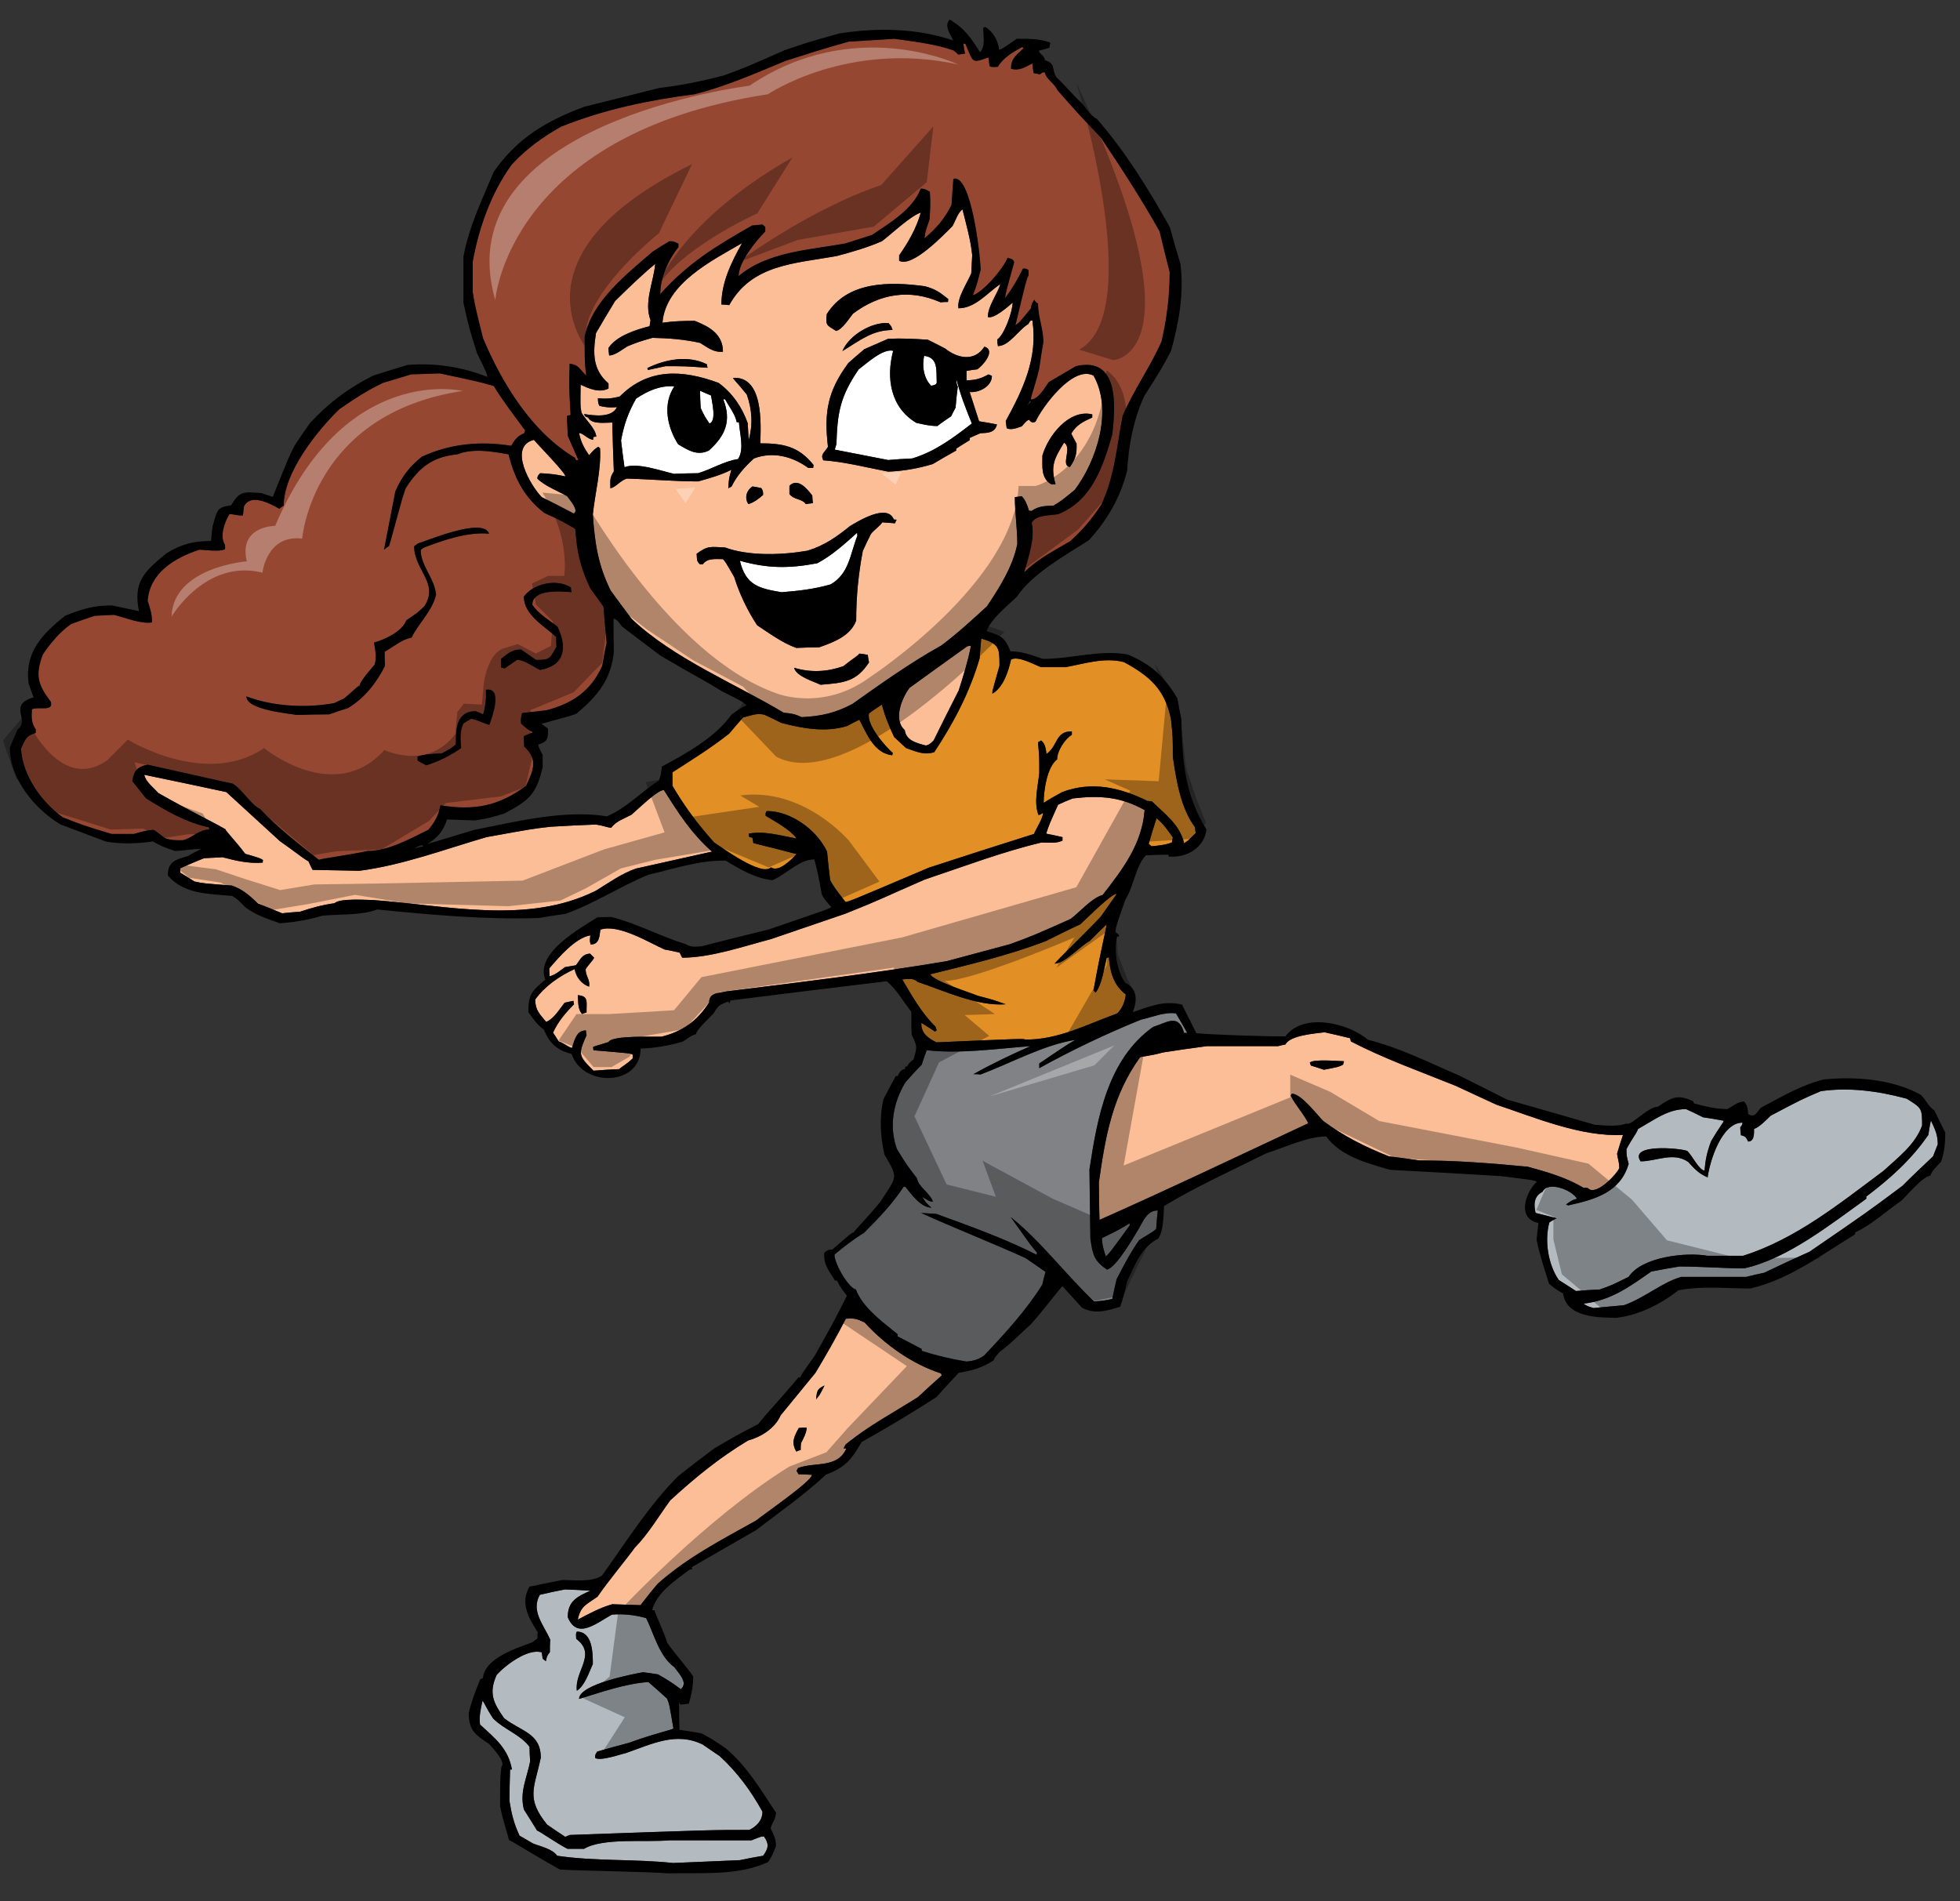 <?xml version="1.0" encoding="utf-8"?>
<!-- Generator: Adobe Illustrator 17.0.0, SVG Export Plug-In . SVG Version: 6.00 Build 0)  -->
<!DOCTYPE svg PUBLIC "-//W3C//DTD SVG 1.1//EN" "http://www.w3.org/Graphics/SVG/1.1/DTD/svg11.dtd">
<svg version="1.1" id="Layer_1" xmlns="http://www.w3.org/2000/svg" xmlns:xlink="http://www.w3.org/1999/xlink" x="0px" y="0px"
	 width="200px" height="194px" viewBox="0 0 200 194" style="enable-background:new 0 0 200 194;" xml:space="preserve">
<rect x="0" y="0" width="200" height="194" fill="#333333" stroke="none"/>
<path id="color5" style="fill:#B4BBC0;" d="M76.681,187.807c1.056-0.417,1.056-0.417,1.28-0.386
	c0.544,0.771,0.448,1.221-0.096,1.961c-0.8,0.126-1.6,0.287-2.367,0.449c-2.271,0.095-4.544,0.191-6.814,0.29
	c-3.902-0.419-7.934-0.162-11.836-0.739c-0.479-0.708-1.664-0.936-2.464-1.256c-0.479-0.287-0.928-0.544-1.375-0.802
	c-0.576-1.254-0.799-2.15-1.023-3.533c0-1.092,0.032-2.152,0.065-3.212c0.063,0,0.126,0,0.191,0
	c-0.384-2.152-1.728-3.181-3.262-4.594c-0.096-0.901,0.064-1.543,0.256-2.411c0.191,0.162,0.32,0.645,1.087,1.802
	c1.12,1.124,2.783,1.637,3.711,2.891c0,0.482,0.031,0.963,0.064,1.477c-0.352,1.8-1.088,3.084-0.641,4.914
	c0.448,0.706,0.896,1.414,1.344,2.15c0.256,0.066,2.08,1.351,3.104,1.865c0.544,0,1.12,0,1.696,0
	c1.918-1.157,6.398-0.643,8.701-0.869C71.082,187.807,73.865,187.807,76.681,187.807z M65.933,165.127
	c0.799,1.606,1.343,3.921,2.878,5.011c0.446,0.644,1.407,1.51,0.671,2.25c-0.543-0.354-0.639-0.547-2.334-1.51
	c-0.512-0.097-1.024-0.158-1.536-0.224c-1.023,0.19-6.526,1.219-6.526,2.73c2.302-0.706,4.639-1.543,7.07-1.734
	c0.639,0.546,1.279,1.124,1.918,1.701c0.224,0.578,0.224,0.578,0.641,3.053c-0.255,0.16-2.176,0.577-4.511,1.447
	c-1.088,0.287-2.176,0.576-3.263,0.898c-0.16,0.257-0.224,0.287-0.224,0.643c0.512,0.386,2.752-0.417,3.136-0.484
	c2.686-0.93,5.149-2.214,7.868-0.866c0.545,0.386,1.121,0.771,1.696,1.155c1.793,1.64,3.199,3.535,4.383,5.688
	c0,0.899-0.608,1.509-1.344,1.861c-3.839,0-3.839,0-18.33,0.516c-0.16,0.064-0.32,0.129-0.448,0.192
	c-0.64-0.418-1.248-0.835-1.855-1.254c-2.176-2.696-1.312-3.693-0.64-6.81c0-2.538-1.983-2.666-3.744-4.047
	c-1.087-1.543-1.599-2.54-0.767-4.401c0.831-0.964,3.198-2.762,4.606-2.314c0.031,0.193,0.063,0.419,0.096,0.645
	c0.097,0.064,0.193,0.16,0.321,0.256c0.127-0.547,0.127-0.547,0.415-0.931c0-0.45,0-0.868,0.032-1.285
	c-0.704-1.543-1.984-2.924-1.056-4.563c0.831-0.192,1.695-0.386,2.56-0.546c0.863,0.031,1.728,0.066,2.591,0.13
	c-1.343,0.611-2.304,1.061-2.304,2.698c0.959,2.343,2.911,0.609,4.51-0.259C63.662,164.679,64.748,164.807,65.933,165.127z
	 M60.493,169.817c0-1.155-0.032-3.308-1.632-3.308c-0.096,0.16-0.096,0.16-0.064,0.738c2.142,1.607-0.192,3.244,0.064,5.298
	C59.694,172.002,60.078,170.72,60.493,169.817z M166.189,130.306c1.344-2.056,5.854-2.538,8.031-2.152c1.215,0,2.43,0,3.645,0
	c5.377-1.701,9.854-5.331,14.333-8.672c1.503-1.383,3.232-2.667,3.935-4.627c0-1.765-0.032-1.765-1.566-2.73
	c-2.848-0.771-5.857-1.188-8.769-0.771c-1.95,0.833-1.95,0.833-5.116,2.505c-0.481,0.449-1.089,1.127-1.696,1.351
	c0,0.481,0.032,1.284-0.607,1.284c-0.193-0.419-0.289-0.546-0.737-0.643c-0.03-0.289-0.064-0.546-0.064-0.802
	c0.223-0.292,0.223-0.292,0.223-0.482c-2.11,0-3.329,3.887-3.552,5.587c-0.893-0.385-1.309-0.835-1.981-1.573
	c-1.502-1.061-3.265-0.063-4.862-0.063c-1.217-1.833,4.03-1.351,4.766-1.062c0.513,0.482,1.217,1.993,1.758,1.993
	c0.098-1.127,0.259-1.897,0.673-2.99c0.96-1.635,1.281-1.894,1.281-2.087c-0.704-0.129-1.412-0.256-2.111-0.354
	c-0.575-0.289-1.153-0.576-1.73-0.833c-1.885,0-3.26,1.122-4.891,2.023c-0.227,0.576-0.546,0.865-1.185,2.056
	c0,0.673,0,0.673,0.223,1.508c-0.861,2.925-3.422,3.63-6.172,4.241c-0.098-0.03-0.162-0.063-0.224-0.096
	c0.639-0.449,0.639-0.449,1.117-0.581c-0.412-0.833-2.941-1.894-3.52-0.704c-0.893,0.448-0.893,1.317-0.701,2.15
	c0.701,0.162,1.406,0.354,2.142,0.546c-0.255,0.132-0.511,0.259-0.736,0.421c-0.511,1.861-0.126,4.303,0.961,5.877
	c0.576,0.353,1.15,0.738,1.759,1.126c0.799-0.065,1.6-0.129,2.429-0.16C164.431,131.174,164.431,131.174,166.189,130.306z
	 M196.771,115.819c-1.758,2.536-3.87,4.434-6.334,6.293c0,0.065,0,0.131,0,0.226c-3.645,2.604-8.06,6.138-12.475,7.102
	c-2.017,0-4.35-0.192-6.589-0.192c-0.961,0.16-1.921,0.319-2.879,0.513c-2.24,1.574-4.126,2.955-6.911,3.277
	c0.384,0.258,0.384,0.258,1.022,0.449c1.027-0.095,2.051-0.191,3.105-0.288c2.047-0.707,3.9-2.345,5.854-2.891
	c2.208,0,4.414,0,6.621,0c0.607-0.16,1.218-0.289,1.825-0.419c1.537-0.738,3.068-1.446,4.637-2.15
	c5.855-4.016,5.855-4.016,9.47-6.714c1.025-1.027,2.081-2.025,3.135-3.021c0.162-0.418,0.319-0.835,0.479-1.221
	c0-0.997-0.287-1.543-0.704-2.441C196.934,114.824,196.838,115.304,196.771,115.819z"/>
<path id="color4" style="fill:#808285;" d="M118.14,123.528c-0.063,0.609-0.126,1.221-0.157,1.863
	c-0.16,0.192-0.16,0.192-1.729,1.155c-0.896,1.253-1.6,2.634-2.305,3.982c-0.159,0.675-0.318,1.352-0.447,2.025
	c-0.639,0.158-1.215,0.226-1.854,0.256c-2.911-2.729-5.376-6.104-8.511-8.607c2.176,3.051,2.176,3.051,2.687,3.63
	c-0.031,0.063-0.031,0.127-0.031,0.224c-3.265-1.668-6.814-2.922-10.237-4.176c-0.543-0.032-1.057-0.063-1.567-0.097
	c3.488,1.574,7.166,3.021,10.653,4.595c0.672,0.449,1.343,0.932,2.047,1.416c-0.127,0.416-0.223,0.833-0.319,1.284
	c-1.566,2.536-3.871,5.074-5.948,7.258c-0.577,0.418-1.121,0.548-1.792,0.611c-1.567-0.257-3.071-0.611-4.575-1.092
	c0-0.063,0-0.129,0-0.192c-0.832-0.448-1.664-0.868-2.463-1.285c0-0.097,0-0.16,0-0.226c-1.504-1.221-3.585-2.731-4.255-4.562
	c-0.83-0.192-2.271-2.86-2.175-3.566c0.959-0.802,1.952-1.573,3.007-2.216c1.439-1.446,2.911-2.956,4.031-4.69
	c0.064,0,0.128,0,0.192,0c0.608,0.738,1.566,2.119,2.655,2.119c-0.575-0.513-0.575-0.513-0.928-1.091
	c0.736,0.449,0.736,0.449,1.088,0.481c-0.353-0.932-1.472-1.477-1.63-2.376c-1.057-1.383-1.057-1.383-2.049-2.987
	c-0.831-2.314-0.384-4.756,0.864-6.813c0.544-0.611,1.087-1.219,1.665-1.799c0.159-0.514,0.318-0.998,0.511-1.477
	c3.455,0.386,7.134-0.16,10.588-0.419c-1.983,0.868-3.936,1.8-5.822,2.862c0.224,0,0.479,0,0.734,0.031
	c3.072-1.157,6.433-3.021,9.663-3.534c-1.279,0.739-2.463,1.605-3.679,2.409c0,0.16,0,0.32,0,0.482
	c3.361-1.863,6.814-3.503,10.365-4.947c1.183-0.259,2.367-0.804,3.583-0.645c0.383,0.645,0.768,1.317,1.15,1.993
	c-0.127,0-0.223,0-0.318,0c-0.576-2.023-1.728-1.062-3.167-0.611c-4.639,3.308-5.693,9.284-6.494,14.552
	c0.033,2.345,0.064,4.69,0.096,7.034c0.226,1.604,0.353,2.279,1.695,3.18c0.993-0.224,2.88-3.597,3.264-4.208
	C116.67,124.589,117.055,123.528,118.14,123.528z M115.293,125.036c-0.031-0.063-0.031-0.127-0.031-0.19
	c-1.056,0.642-1.056,0.642-2.816,1.508c0,0.643,0.193,1.254,0.385,1.863C113.183,127.93,113.183,127.93,115.293,125.036z"/>
<path id="color3" style="fill:#E28F26;" d="M86.278,92.046c-1.12-1.445-1.12-1.445-1.566-2.215c-0.129-0.997-0.223-1.961-0.32-2.924
	c-1.023-2.186-3.646-4.144-6.143-4.144c-0.127,0.159-0.127,0.159-0.127,0.48c0.992,0.612,2.464,1.382,3.168,2.315
	c-1.6-0.258-3.263-0.805-4.895-0.484c0,0.098,0.032,0.226,0.063,0.354c0.096,0,0.193,0.032,0.321,0.064
	c0.033,0.16,0.064,0.354,0.096,0.545c1.471,0.355,2.943,0.741,4.415,1.125c-0.543,0.548-1.823,1.896-2.624,1.349
	c-0.959,0.964-4.991-2.023-5.79-2.538c-1.6-1.765-3.04-3.694-4.255-5.781c0-0.483,0-0.932,0-1.381
	c1.951-1.253,3.967-2.506,5.79-3.952c0.447-0.546,0.928-1.092,1.408-1.637c0.8-0.192,1.344-0.482,2.176-0.29
	c0.576,0.256,1.152,0.546,1.728,0.835c2.208,0.578,4.511,0.997,6.717,0.32c0.416-0.225,0.832-0.448,1.248-0.642
	c0.799,1.511,1.502,3.404,3.358,3.631c0-0.097,0.033-0.161,0.064-0.228c-0.768-0.673-2.719-2.89-2.432-4.045
	c0.415-0.321,0.863-0.611,1.312-0.901c0.289,1.157,0.736,2.217,1.248,3.31c0.385,0.354,0.8,0.74,1.216,1.126
	c0.959,0.32,1.792,0.77,2.879,0.417c1.983-2.988,3.647-6.168,4.638-9.605c0.032-0.674,0.096-1.349,0.159-1.992
	c1.855,0.578,1.855,0.963,1.855,2.794c-0.769,2.699-0.769,2.699-0.704,2.827c1.121-0.676,1.601-2.249,1.888-3.47
	c0.705-0.416,2.367,0.516,3.039,0.772c0.832,0,1.664,0,2.529,0c1.95-0.354,3.964-1.029,5.947-0.514
	c2.624,1.415,4.192,2.796,4.8,5.815c0.192,1.797,0.192,1.797,0.192,3.853c0.352,2.378,0.798,5.236,2.27,7.196
	c0,0.193,0.032,0.386,0.063,0.577c-0.831,0.836-0.831,0.836-1.184,1.028c-0.447-1.893-1.919-2.921-3.263-4.241
	c-0.161-0.03-0.319-0.062-0.48-0.062c-2.75-1.35-5.662-2.056-8.702-0.901c-0.639,0.354-1.278,0.707-1.885,1.093
	c0-1.254,0.351-3.662,1.375-4.434c0-0.869,0.8-2.09,1.502-2.506c0-0.128,0-0.255,0-0.353c-1.727,0-1.375,1.445-2.59,2.312
	c-0.063-0.513-0.129-1.06-0.544-1.38c-0.128,0.064-0.224,0.13-0.32,0.193c0.129,1.477,0.129,1.477,0.129,3.117
	c-0.129,1.349-0.575,2.954-0.096,4.271c0.127,0.032,0.127,0.032,0.479-0.192c0,0.546-0.702,1.607-0.927,2.152
	c-3.583,1.124-7.166,2.279-10.717,3.438C86.694,91.982,86.694,91.982,86.278,92.046z M95.587,105.153
	c-0.064,0.029-0.128,0.063-0.16,0.129c-0.481-0.322-0.961-0.613-1.408-0.902c-0.064,1.061,0.703,1.577,1.535,1.992
	c8.862-0.384,8.862-0.384,9.054-0.289c3.327,0.063,6.366-1.574,9.404-2.666c0.511-0.513,0.801-1.253,0.865-1.928
	c-1.248-0.963-1.601-2.248-1.728-3.791c-0.097,0-0.161,0.032-0.225,0.064c-0.255,1.028-0.481,2.698-1.12,3.534
	c-0.096-0.096-0.158-0.16-0.225-0.225c0.863-4.754,1.281-6.136,1.344-6.746c-0.575,0.545-1.152,1.125-1.727,1.702
	c-1.057,0.578-2.56,2.313-3.584,2.313c0.353-0.448,2.88-2.858,4.702-4.786c0.546-0.771,1.089-1.542,1.632-2.314
	c-0.416-0.192-3.294,2.731-3.71,3.085c-1.185,0.545-2.336,1.125-3.488,1.702c-3.838,1.478-7.837,2.409-11.836,3.404
	c0.479,0.74,3.935,1.8,4.863,2.187c1.6,0.418,1.6,0.418,2.848,0.869c-2.943,0.221-6.271-1.383-8.989-2.283
	c-0.416-0.417-0.96-0.288-1.567-0.257c0.959,1.638,2.015,3.502,3.39,4.821C95.491,104.895,95.523,105.024,95.587,105.153z
	 M118.014,83.502c-0.288,0.868-0.547,1.735-0.801,2.633c0.097,0.064,0.19,0.13,0.289,0.226c0.702-0.064,1.406-0.129,2.077-0.387
	c0.034-0.192,0.065-0.353,0.098-0.513C119.196,84.787,118.685,84.015,118.014,83.502z"/>
<path id="color2" style="fill:#964731;" d="M49.296,34.544c-0.831-3.34-0.831-3.34-1.056-4.722c0-1.06,0-2.119,0-3.147
	c0.64-3.47,1.888-7.004,3.967-9.862c1.471-1.605,3.167-2.825,5.054-3.886c4.415-1.767,8.925-2.699,13.629-3.31
	c3.198-0.804,6.238-2.151,9.277-3.405c5.086-1.637,5.277-1.605,6.43-1.958c1.535-0.097,3.103-0.192,4.671-0.289
	c2.015,0.289,4.126,0.513,6.045,1.189c0.161,0.128,0.32,0.258,0.481,0.416c0.224-0.03,0.448-0.063,0.671-0.095
	c-0.064-0.354-0.127-0.71-0.159-1.029c0.063,0,0.128,0.032,0.224,0.063c0.801,1.865,0.576,1.993,2.336,1.349
	c0.032,0.29,0.063,0.58,0.127,0.901c0.191,0.097,0.191,0.097,0.832,0.063c0.544-0.931,1.535-1.509,2.496-2.023
	c0.03,0.031,0.063,0.064,0.126,0.128c-0.703,0.707-1.279,0.995-1.279,2.088c0.832,0.256,1.44-0.16,2.176-0.546
	c0.032,0.322,0.065,0.641,0.129,0.995c0.191,0.032,0.414,0.064,0.64,0.129c0.288-0.226,0.288-0.226,0.513-0.193
	c0.126,0.707,0.958,1.061,1.278,1.799c2.208,2.506,2.208,2.506,4.415,4.818c2.113,3.147,4.159,6.296,6.016,9.604
	c0.318,1.382,0.671,2.762,1.024,4.142c0,2.41-0.288,4.756-0.832,7.1c-1.152,2.603-2.848,4.947-3.968,7.583
	c-0.608,3.147-0.8,6.135-2.174,9.058c-0.896,1.38-1.92,2.602-3.168,3.727c-1.632,0.963-3.359,1.829-4.703,3.181
	c0.416-1.543,1.12-3.406,0.769-5.044c0.415-0.867,1.92-0.739,2.719-0.9c3.423-1.383,4.543-4.819,5.503-8.128
	c0.32-2.89,0.735-7.999-3.712-6.971c-0.927,0.546-1.854,1.092-2.781,1.638c-0.384,0.545-1.056,1.767-1.824,1.767
	c0-0.321,0.416-1.318,0.864-3.18c0.127-0.9,0.256-1.798,0.416-2.667c0-1.414-0.545-2.539-0.545-3.952
	c-0.191-0.096-0.191-0.096-0.384-0.384c-0.255,0.417-0.255,0.417-0.352,0.9c-1.152,1.413-1.152,1.413-1.568,1.702
	c1.12-4.658,1.12-4.658,1.343-5.107c0-0.193,0-0.354,0-0.514c-0.255-0.161-0.255-0.161-0.574-0.161
	c-0.511,1.062-1.121,2.089-1.823,3.02c0.064-0.548,0.064-0.548,0.928-3.663c-0.097-0.354-0.353-0.354-0.672-0.45
	c-0.512,1.19-2.463,3.471-3.551,3.823c0.384-0.995,0.384-0.995,0.798-2.601c-0.031-1.573-0.99-9.862-2.781-9.285
	c-0.064,0.868-0.129,1.767-0.192,2.668c-0.704,1.414-1.536,2.377-2.752,3.403c0.065-0.641,0.065-0.641,0.513-1.927
	c0.095-1.574,0.095-1.574,0.031-2.827c-0.352-0.193-0.512-0.321-0.928-0.321c-0.83,2.151-3.134,3.471-4.958,4.723
	c-0.927,0.289-1.823,0.578-2.719,0.869c-3.679,0.674-7.965,0.833-10.909,3.339c0-1.414,1.728-3.566,2.719-4.561
	c0-0.16,0-0.321,0-0.451c-0.095-0.095-0.191-0.191-0.287-0.255c-0.353,0.032-0.704,0.064-1.056,0.098
	c-3.71,2.12-6.526,3.822-9.373,7.003c0-1.64,0.832-3.534,1.856-4.786c0-0.128,0-0.257,0-0.354c-0.384-0.192-0.447-0.257-0.929-0.257
	c-0.576,0.354-1.151,0.707-1.694,1.06c-2.624,2.282-6.143,4.979-6.943,8.644c0,1.349-0.031,2.665,0.161,4.013
	c-0.735-0.705-0.735-1.091-1.695-1.219c-0.064,2.441-0.064,2.441,0.096,5.236c-0.128,0.033-0.256,0.064-0.383,0.098
	c0.031,0.674,0.064,1.349,0.096,2.023c0.351,0.804,0.704,1.639,1.087,2.474c-0.096,0-0.161,0-0.224,0.032
	c-0.064-0.097-0.096-0.194-0.127-0.257C54.256,44.085,51.281,39.202,49.296,34.544z M21.337,84.657
	c-1.057,0-1.759,0.902-2.688,1.092c-0.992,0-0.992,0-1.695-0.158c-0.479-0.258-0.959-0.772-1.311-0.901
	c-0.831,0.097-0.831,0.097-1.984,0.418c-0.768,0-1.535,0-2.271,0c-2.783-0.837-2.783-0.837-4.991-1.703
	c-2.143-1.543-4.095-4.239-4.254-7.004c0.479-0.997,0.479-1.286,1.504-1.605c0-0.129,0-0.256,0-0.354
	c-0.448-0.674-0.448-1.253-0.384-2.056c0.639-0.319,2.24,0.289,1.919-0.771c-1.344-1.766-1.6-2.73-0.799-4.851
	c0.832-1.19,1.694-2.249,2.878-3.083c0.8-0.292,1.6-0.58,2.399-0.836c0.641-0.033,1.28-0.066,1.951-0.096
	c1.12,0.256,2.751,0.963,3.904,0.77c0-0.834-0.192-1.413-0.448-2.215c0.224-2.86,2.75-4.369,5.278-5.205
	c0.448,0,2.143,0.256,2.623-0.064c0-0.159,0-0.289,0-0.417c-0.575-0.868-0.065-2.345,0.448-3.148c0.512,0,0.896,0.192,1.375,0.127
	c0.033-0.32,0.065-0.61,0.098-0.899c0.671-1.381,2.655-0.322,3.614,0.225c0.128-0.129,0.289-0.225,0.447-0.321
	c0-3.374,3.359-7.582,5.664-9.83c1.439-0.996,2.878-1.96,4.479-2.7c0.958-0.289,1.92-0.577,2.878-0.867
	c0.958-0.033,1.919-0.064,2.911-0.097c4.062,0.869,4.062,0.869,5.503,1.285c0.959,1.574,2.111,3.053,3.199,4.531
	c-0.033,0.095-0.064,0.191-0.096,0.289c-0.642,0.256-0.994,0.675-1.313,1.284c-3.103-0.513-6.271-0.224-9.149,1.125
	c-1.312,1.092-1.983,1.959-2.687,3.533c-0.384,1.959-0.768,3.951-1.151,5.943c0.159-0.128,0.32-0.256,0.512-0.386
	c0.447-1.414,1.279-4.818,1.695-5.877c1.344-2.121,2.719-3.213,5.278-3.468c1.6-0.644,3.583-0.291,5.216,0
	c0.64,2.506,1.6,4.369,3.647,5.974c1.856,0.867,1.856,0.867,3.167,1.638c0.16,2.346,0.511,3.919,1.535,6.072
	c0.447,0.609,0.896,1.22,1.343,1.864c0.096,1.219,0.191,2.442,0.32,3.66c-0.161,0.773-0.32,1.576-0.449,2.378
	c-1.151,2.57-3.071,3.855-5.694,4.53c-0.832,0.095-1.663,0.192-2.496,0.288c-0.127,0.643-0.127,0.643-0.095,1.061
	c0.64,0.578,0.64,0.578,1.215,0.9c-0.32,0.127-0.638,0.256-0.928,0.383c0,0.354,0,0.706,0.033,1.061
	c1.439,1.348,0.958,2.377,0.191,4.016c-2.815,2.087-5.278,2.538-8.733,1.99c-0.192,0.997-0.576,1.735-1.248,2.506
	c-1.856,0.901-4.063,2.152-6.175,2.152c-1.919,0.418-4.51,0.739-4.99,0.9c-2.015-1.575-4.224-3.309-5.983-5.173
	c-1.023-0.514-1.76-1.958-2.815-2.602c-2.911-0.643-5.791-1.286-8.669-1.928c-1.057,0.193-1.409,0.642-1.568,1.671
	c0.448,0.579,0.928,1.157,1.408,1.767c2.014,1.253,4.093,2.475,6.43,2.955C21.337,84.497,21.337,84.562,21.337,84.657z
	 M51.121,68.113c0.126,0.033,0.256,0.064,0.384,0.097c0.416-0.29,0.831-0.577,1.247-0.867c0.832,0,1.599,0.705,2.367,1.028
	c2.496-0.451,2.816-2.28,1.759-4.433c-0.895-0.675-1.918-1.284-2.559-2.217c0-1.637,2.943-1.38,3.999-1.284
	c-0.032-0.161-0.064-0.321-0.064-0.483c-1.407-0.931-3.839-0.418-4.799,0.934c0,1.863,2.08,2.986,3.296,4.111
	c0,0.32,0,0.642,0.031,0.996c-0.703,1.253-0.672,1.35-2.079,1.35c-0.512-0.355-1.024-0.707-1.535-1.063
	c-0.929,0-1.312,0.387-2.048,0.966C51.121,67.536,51.121,67.826,51.121,68.113z M49.585,70.395c0.032,0.899-0.032,1.671-0.288,2.505
	c-0.255-0.128-0.512-0.225-0.768-0.322c-2.015,0-2.015,1.93-2.015,3.376c-0.512,0.447-0.512,0.447-1.44,0.93
	c-0.832,0.033-1.663,0.064-2.463,0.322c0,0.129,0,0.256,0,0.417c0.288,0.162,0.575,0.321,0.895,0.483
	c1.28-0.417,2.463-0.997,3.552-1.766c-0.064-0.869-0.16-1.703,0.224-2.506c0.257-0.162,0.512-0.32,0.8-0.484
	c0.64,0.097,1.407,0.548,1.856,0.612C50.224,73.188,51.344,70.104,49.585,70.395z M25.144,71.068c0,1.382,4.318,1.736,5.15,1.896
	c1.088-0.032,2.176-0.064,3.295-0.064c0.64-0.225,1.28-0.449,1.92-0.642c1.663-0.997,2.911-2.57,3.775-4.306
	c-0.033-0.482-0.033-0.964-0.033-1.444c0.864-0.484,1.761-1.254,2.752-1.445c0.737-1.512,2.079-2.667,2.495-4.371
	c-0.16-1.702-1.568-2.954-1.568-4.561c0.097-0.097,0.224-0.191,0.352-0.256c2.016-0.771,4.415-1.608,6.622-1.413
	c-0.575-1.735-6.333,0.737-7.262,0.996c-0.128,0.097-0.255,0.192-0.383,0.289c0,2.41,2.559,3.759,1.056,6.104
	c-0.736,0.706-0.736,0.706-1.856,1.445c-0.415,1.157-2.174,1.959-3.294,2.28c0.128,0.804,0.288,1.479,0.064,2.251
	c-0.064,0.094-1.536,1.7-1.536,2.151c-0.256,0.064-0.608,0.514-1.6,1.317c-0.32,0.128-0.64,0.289-0.959,0.448
	C31.319,72.289,27.83,72.098,25.144,71.068z"/>
<path id="color1" style="fill:#FBBE96;" d="M92.804,70.201c1.951-1.414,3.903-2.826,5.886-4.24c0.128-0.032,0.256-0.064,0.385-0.064
	c-0.29,1.542-0.768,3.052-1.248,4.561c-0.864,1.702-1.728,3.405-2.56,5.108c-0.255,0.256-0.447,0.449-0.801,0.514
	c-0.96-0.258-2.015-0.514-2.142-1.574C91.109,73.446,92.036,71.229,92.804,70.201z M96.611,98.087
	c-7.454,1.253-14.972,2.15-22.49,3.083c-0.832,0.191-1.758,0.129-1.758,1.125c-1.215,1.894-2.688,2.955-4.863,3.503
	c-0.864,0.028-5.055-0.162-5.407,0.544c-0.543,0.159-1.055,0.319-1.567,0.483c0,0.095,0,0.224,0.033,0.354
	c3.807,0.32,3.807,0.32,3.998,0.447c0,0.131,0,0.259,0,0.386c-0.576,0.578-1.023,0.771-1.375,1.092
	c-0.896,0.032-1.759,0.098-2.623,0.162c-1.568-1.574-1.568-1.64-0.704-3.63c-0.032-0.16-0.063-0.322-0.063-0.482
	c-0.992,0-1.151,0.993-1.44,1.8c-0.48-0.16-0.832-0.516-1.344-0.676c-0.191-0.32-0.383-0.611-0.576-0.898
	c0.512-1.124,1.28-2.025,2.144-2.891c-0.032-0.13-0.064-0.259-0.064-0.355c-0.32,0.065-0.608,0.129-0.896,0.193
	c-0.511,0.642-1.12,1.672-1.887,1.959c-0.672-0.835-1.087-1.155-1.12-2.279c0.991-1.381,2.495-2.409,4.031-3.117
	c0.127,0.803,0.704,1.543,1.472,1.8c0.127-0.707-0.353-1.06-0.353-1.767c0.224-0.418,0.8-0.962,0.864-1.19
	c-0.16-0.16-0.288-0.288-0.416-0.417c-0.832,0.064-0.959,0.579-1.44,1.189c-0.383,0.065-0.768,0.131-1.119,0.192
	c-0.48,0.353-0.993,0.802-1.567,0.933c-0.033-0.289-0.033-0.548-0.033-0.803c0.992-1.157,2.656-3.116,4.191-3.373
	c-0.064,0.577-0.064,0.577,0.032,0.931c0.896,0,0.896-0.835,0.992-1.51c1.823-0.642,5.022,1.351,6.558,2.025
	c0.511,0.095,1.023,0.191,1.535,0.319c0.063,0.161,0.159,0.322,0.255,0.514c2.912,0,6.238-1.156,9.054-1.895
	c2.527-0.867,5.054-1.733,7.613-2.602c3.711-1.479,3.999-1.703,8.062-3.468c3.935-1.318,7.901-2.827,11.933-3.792
	c0.704,0,1.503,0.129,2.143-0.192c0-0.129,0-0.258,0-0.355c-0.575-0.127-1.12-0.255-1.664-0.354
	c0.319-0.962,0.319-0.962,1.216-2.953c0.48-0.226,0.993-0.449,1.503-0.643c2.815-0.321,4.896-0.16,7.326,1.188
	c-0.256,3.437-2.206,6.007-4.287,8.672c-1.056,0.258-2.367,1.768-3.262,2.443c-3.903,1.734-3.903,1.734-6.176,2.57
	C100.898,96.929,98.755,97.507,96.611,98.087z M58.958,101.556c0.064,0.642-0.032,1.445,0.448,1.928
	c0.129-0.066,0.288-0.13,0.448-0.16C59.822,102.262,60.11,101.651,58.958,101.556z M67.755,80.643
	c-0.543-0.163-2.847,2.119-3.326,2.505c-0.704,0.385-1.569,0.643-2.049,1.317c-0.415,0-0.704-0.195-1.599-0.32
	c-1.536,0.065-3.071,0.126-4.607,0.225c-1.919,0.224-1.919,0.224-6.526,1.059c-4.319,1.254-8.542,2.86-12.987,3.437
	c-1.6-0.031-3.199-0.062-4.766-0.096c-0.161-0.289-0.287-0.579-0.416-0.869c-0.511-0.255-1.471-1.059-2.911-2.055
	c-1.823-1.671-3.647-3.342-5.471-5.012c-2.815-0.61-5.598-1.188-8.38-1.766c0.161,0.739,0.928,1.284,1.44,1.864
	c3.455,1.958,5.278,2.794,6.845,3.693c-0.032,0.127,1.088,1.253,2.016,2.505c1.535,0.449,1.535,0.449,1.823,0.643
	c-0.032,0.065-0.032,0.16-0.032,0.256c-1.408,0.129-2.751-0.192-4.095-0.546c-0.64,0.034-1.279,0.065-1.887,0.098
	c-0.832,0.32-1.631,0.675-2.432,1.028c0,0.13,0,0.289,0,0.45c0.48,0.289,0.959,0.577,1.439,0.899
	c0.928,0.193,0.928,0.193,3.838,0.417c1.152,0.418,1.76,0.996,2.656,1.832c0.799,0.32,1.631,0.642,2.464,0.996
	c0.607-0.064,1.215-0.128,1.822-0.161c1.151-0.385,2.304-0.706,3.52-0.867c0.544-0.545,3.423-0.322,3.999-0.322
	c7.454,0.546,15.707,2.538,22.681-0.962c1.312-0.804,2.591-1.735,4.063-2.249c2.591-0.577,5.182-1.158,7.773-1.734
	C70.57,85.075,69.227,82.987,67.755,80.643z M161.584,121.216c-1.79-1.062-3.71-1.608-5.696-2.152
	c-3.677-0.355-7.388-0.643-11.066-0.643c-1.056-0.16-2.078-0.291-3.102-0.419c-2.432-0.962-4.607-2.056-6.686-3.599
	c-0.545-0.511-2.24-2.793-3.199-2.793c-0.064,0.063-0.097,0.13-0.129,0.193c0.481,0.995,1.313,1.83,1.792,2.827
	c-7.071,3.306-14.203,6.712-21.306,9.861c-0.032-1.286-0.063-2.57-0.063-3.824c0.669-4.69,1.374-8.834,4.189-12.755
	c0.192-0.125,0.864-0.095,2.367-0.511c1.471-0.225,2.976-0.449,4.479-0.645c2.397,0,4.831,0,7.261,0
	c0.224-0.063,0.481-0.129,0.737-0.16c0.446-0.932,2.974-1.124,3.997-1.252c0.864,0.191,1.728,0.384,2.623,0.611
	c0,0.097,0.033,0.189,0.064,0.318c3.391,1.767,7.104,3.084,10.684,4.531c1.378,0.64,2.753,1.284,4.16,1.927
	c3.965,1.317,8.639,3.31,12.924,3.084c-0.224,0.642-0.416,1.284-0.608,1.927c0.096,0.644,0.225,0.835,0.225,1.478
	c-0.385,0.773-2.464,2.891-3.2,2.022C161.873,121.216,161.712,121.216,161.584,121.216z M137.143,108.301
	c-0.383,0-3.295-0.257-3.486,0.16c0.031,0.097,0.064,0.193,0.128,0.289c0.415,0.13,0.865,0.257,1.311,0.419
	c1.502-0.289,1.502-0.289,1.952-0.517C137.079,108.526,137.112,108.397,137.143,108.301z M96.036,140.167
	c0,0.063,0.031,0.129,0.064,0.195c-0.831,0.736-1.631,1.475-2.432,2.214c-2.432,1.543-5.151,2.989-7.358,4.819
	c-0.096,0.13-0.16,0.257-0.225,0.419c0.096,0,0.191,0,0.288,0c-0.928,2.054-3.135,1.348-4.927,1.99
	c-0.064,0.099-0.127,0.193-0.159,0.32c0.064,0.097,0.127,0.193,0.191,0.32c0.448,0,0.895,0.032,1.377,0.065
	c0,0.643-4.958,4.047-5.695,4.658c-3.454,1.925-7.069,3.79-10.045,6.455c-0.608,0.708-1.184,1.444-1.759,2.186
	c-0.959-0.033-1.919-0.066-2.878-0.097c-1.248,0.354-2.367,0.964-3.519,1.573c0.288-1.413,0.896-1.543,2.015-2.345
	c1.024-1.509,3.231-4.176,3.808-5.011c1.343-1.349,2.463-3.246,3.614-4.82c2.528-2.313,4.991-4.335,7.934-6.103
	c1.375-0.386,2.75-1.253,3.327-2.57c1.183-1.447,2.368-2.892,3.552-4.336c1.087-1.8,2.143-3.663,3.103-5.525
	c0.895-0.064,1.12,0,1.92,0.386C90.341,137.276,93.092,139.205,96.036,140.167z M82.312,145.692c-0.287,0-0.544,0-0.8,0.033
	c-0.481,0.868-0.8,1.477-0.256,2.409c0.127-0.063,0.288-0.13,0.448-0.16c0-0.259,0-0.484,0.033-0.708
	C81.959,146.85,82.312,146.208,82.312,145.692z M84.134,141.39c-0.735,0.354-0.767,0.512-0.863,1.412
	C83.654,142.352,83.654,142.352,84.134,141.39z M104.257,50.639c-0.256,0.032-0.48,0.064-0.702,0.096
	c0,1.573,0.254,3.179,0.254,4.787c-0.447,2.279-1.823,4.464-3.103,6.361c-1.503,1.381-3.006,2.762-4.638,3.983
	c-3.167,1.767-6.142,3.888-9.084,5.974c-1.758,0.932-3.199,1.253-5.182,1.348c-0.673-0.319-1.056-0.384-1.823-0.448
	c-4.927-2.955-11.293-5.557-15.516-9.573c-0.735-0.963-1.439-1.927-2.143-2.892c-1.279-2.568-1.632-4.851-1.824-7.773
	c0.225-2.185,0.865-4.564,0.737-6.746c-0.064-0.065-0.128-0.128-0.192-0.161c-0.417,0.289-0.417,0.289-0.928,0.867
	c-0.512-0.739-0.864-1.413-1.024-2.281c0.48,0.065,0.832,0.61,1.439,0.708c0-0.098,0-0.193,0.032-0.29
	c0.096-0.032,0.192-0.032,0.288-0.032c-0.064-0.836-1.088-1.703-1.503-2.441c-0.127-0.644-0.127-0.644-0.096-2.859
	c0.864,0.385,1.887,0.867,2.847,0.385c0-0.195,0-0.354,0-0.515c-1.631-1.414-1.6-3.083-1.279-5.14
	c0.64-1.091,1.279-2.184,1.951-3.276c1.344-1.316,2.656-2.602,4.096-3.791c-0.161,1.832-1.184,3.92-0.48,5.749
	c-0.032,0.195-0.064,0.387-0.096,0.613c-1.406,0.354-3.392,0.996-4.19,2.216c0,0.257,0.033,0.514,0.064,0.77
	c0.607,0,1.376-0.642,1.856-0.931c1.12-0.451,1.12-0.451,2.56-0.868c1.663,0.031,3.263,0.162,4.862,0.515
	c0.8,0.481,1.376,0.995,2.335,0.899c0-1.798-1.407-2.57-2.878-3.148c-1.121,0-2.208,0.032-3.295,0.194
	c0.318-4.016,5.085-6.36,8.125-8.127c-1.087,1.927-2.11,4.015-2.11,6.264c0.254,0,0.51,0.032,0.799,0.065
	c2.303-4.176,6.718-4.241,10.973-5.013c1.567-0.417,3.135-0.867,4.606-1.51c0.832-0.61,2.879-2.569,3.967-2.923
	c-0.448,1.607-1.248,2.987-2.207,4.369c0,0.162,0,0.353,0,0.547c1.312,0.738,4.512-2.603,5.439-3.534
	c0.32-0.546,0.544-1.381,1.023-1.704c0.384,1.543,0.83,3.086,0.992,4.66c-0.032,0.609-0.063,1.22-0.096,1.863
	c-0.383,0.932-1.471,2.506-1.311,3.566c1.728,0,2.942-1.575,4.287-2.474c-0.354,1.125-1.281,2.218-1.281,3.373
	c0.639,0.193,2.048-1.06,2.529-1.477c0,0.868-0.834,3.276-1.569,3.759c0,0.224,0.031,0.448,0.063,0.675
	c1.151,0,2.143-1.703,3.104-2.249c0.064-0.127,0.128-0.225,0.191-0.321c0.064-0.033,0.13-0.033,0.224-0.033
	c0.575,3.823-0.958,7.036-2.718,10.248c0.031,0.226,0.063,0.482,0.094,0.738c0.481,0.226,1.058-0.032,1.538-0.191
	c0.543-0.611,0.543-0.611,0.768-0.674c0.127,0.256,0.384,0.354,0.639,0.192c0.673-1.477,3.841-5.814,5.919-4.692
	c1.984,3.503,0.353,8.644-1.92,11.661c-1.376,1.126-1.376,1.126-2.175,1.608c-0.897,0.031-1.504,0.031-2.239,0.546
	c-0.098-0.033-0.193-0.033-0.256-0.033C104.833,51.571,104.641,51.023,104.257,50.639z M107.265,49.418c0.126,0,0.288,0,0.446,0
	c-0.543-1.863-0.129-2.633,0.865-4.24c0.895,0.515-0.417,2.346,0.608,2.474c0.575-0.868,0.703-1.284,0.67-2.377
	c-0.19-0.354-0.384-0.706-0.544-1.027c0.544-0.9,1.216-1.222,2.145-1.639c0-0.129,0-0.225,0-0.322
	c-2.368-0.577-4.511,2.185-5.088,4.208C106.367,47.619,106.208,48.808,107.265,49.418z M85.317,33.774
	c0.608-0.128,1.312-1.253,1.728-1.768c2.752-2.056,5.791-2.538,8.926-1.156c0.255-0.033,0.512-0.033,0.767-0.033
	c0-0.096,0-0.192,0.032-0.289c-0.831-0.675-1.312-1.027-2.399-1.318c-3.55-0.48-7.902-0.544-10.012,2.859
	C84.263,33.228,84.294,33.131,85.317,33.774z M90.661,32.97c-1.729-0.128-4.032,1.253-4.703,2.859
	c1.759-1.06,3.039-2.152,5.118-2.152C90.949,33.292,90.949,33.292,90.661,32.97z M66.06,37.564c0,0.064,0.032,0.127,0.064,0.192
	c0.575-0.128,1.184-0.255,1.791-0.385c2.016,0,2.016,0,4.287,0.163c-0.031-0.13-0.064-0.257-0.064-0.354
	C70.219,36.215,67.883,36.664,66.06,37.564z M71.244,49.129c1.15-0.321,2.303-0.643,3.39-1.19c-0.256,0.869-0.256,0.869-0.32,1.896
	c0.096-0.064,0.191-0.129,0.32-0.162c0.543-1.125,1.375-2.056,2.303-2.891c1.951-0.737,3.934-0.192,5.535,0.965
	c0.16,0,0.32,0,0.512,0c0-0.098,0-0.193,0.032-0.29c-1.503-1.895-3.072-2.216-5.439-2.216c0.064-1.928,0.353-6.876-2.783-6.681
	c0.127,0.256,0.318,0.354,1.407,1.702c0.543,1.542,0.64,3.083,0.192,4.658c-0.033-0.578-0.064-1.157-0.097-1.734
	c-0.575-1.638-1.567-3.084-2.975-4.114c-3.744-1.381-7.197-1.509-10.076,1.383c-0.801,0.224-1.408,0.257-2.241,0.192
	c0.033,0.514,0.033,0.514,0.161,0.769c0.607,0.161,1.152,0.193,1.792,0.13c-0.544,1.123-2.335,0.866-3.36,0.705
	c0.064,0.226,0.16,0.291,0.415,0.355c0.353,0.738,1.76,0.514,2.464,0.514c0.031,1.638,0.097,3.309,0.159,4.979
	c-0.446,0.706-0.353,0.899-0.353,1.734c0.576-0.129,0.993-0.772,1.665-0.996C66.379,48.904,68.811,49.129,71.244,49.129z
	 M82.887,50.575c-0.513-0.676-1.471-1.864-2.335-0.996c0,0.257,0,0.546,0,0.835c0.447,0.61,1.342,0.482,1.663,1.027
	c0.224-0.033,0.48-0.064,0.736-0.095C82.919,51.087,82.887,50.831,82.887,50.575z M77.673,49.804
	c-0.319-0.066-0.608-0.13-0.896-0.162c-0.608,0.417-0.831,1.156-0.416,1.798c0.512-0.127,1.12-0.577,1.504-0.931
	C77.865,50.092,77.865,50.092,77.673,49.804z M88.677,67.599c-0.064-0.255-0.095-0.514-0.128-0.771
	c-0.288-0.064-0.576-0.097-0.863-0.129c-0.161,0.257-0.416,0.321-1.632,1.286c-1.631,0.579-3.328,0.675-5.024,0.161
	c0.225,0.9,1.985,1.38,2.688,1.734C86.086,69.688,87.365,69.592,88.677,67.599z M91.493,53.049
	c-0.096-0.033-0.192-0.033-0.287-0.033c-0.672-1.702-3.712,0.225-4.479,0.674c-1.344,1.093-2.623,1.991-4.319,2.506
	c-2.526,0.448-5.982,0.577-8.413-0.322c-1.471-0.065-1.76-0.225-2.912,0.643c0.065,0.513-0.063,0.675,0.321,1.06
	c0.095,0,0.192,0,0.319,0c0.448-0.642,1.343-0.515,2.048-0.515c0.224,0.226,0.224,0.226,1.151,1.832
	c0.512,1.67,1.375,3.468,2.335,4.913c1.216,0.805,2.624,1.832,3.999,2.314c0.769-0.031,1.536-0.064,2.335-0.064
	c1.471-0.514,3.199-1.156,3.775-2.729c0-2.441,0.225-4.723,0.673-7.1c0.255-0.578,0.544-1.157,0.83-1.734
	c0.289-0.385,0.992-0.868,1.152-1.189c0.416,0.032,0.863,0.065,1.312,0.097C91.365,53.273,91.429,53.144,91.493,53.049z
	 M101.729,43.314c-0.607-0.128-1.214-0.224-1.822-0.321c-0.319-0.995-0.639-1.99-0.959-2.986c0.959,0.096,2.269-0.58,2.269-1.64
	c-0.127-0.064-0.255-0.126-0.351-0.159c-0.801,0.449-1.312,0.577-2.24,0.61c0-0.32,0-0.643,0-0.963
	c0.352-0.065,0.704-0.13,1.087-0.163c0.575-0.354,1.952-1.959,0.736-2.312c-0.991,1.542-2.719,1.219-3.997,0.192
	c-0.608-0.321-1.184-0.61-1.76-0.898c-1.376-0.098-2.688-0.164-4.063-0.098c-0.831,0.354-1.631,0.707-2.431,1.061
	c-0.545,0.45-1.087,0.932-1.632,1.414c-2.112,2.86-2.496,5.012-2.078,8.545c-0.353,0.609-0.8,0.739-0.48,1.381
	c2.24,0.161,4.415,0.739,6.622,1.155c1.599-0.064,3.04-0.321,4.544-0.77c0.8-0.482,1.599-0.932,2.398-1.381c0-0.064,0-0.129,0-0.193
	c0.448-0.289,0.897-0.577,1.377-0.867c0-0.096,0-0.162,0-0.225c0.351-0.16,0.705-0.322,1.086-0.482
	C100.771,44.181,101.537,44.181,101.729,43.314z M57.679,48.615c0.127-0.257-2.719-3.149-3.198-3.727
	c-2.687,0.674-0.321,4.723,0.799,5.846c1.087,0.546,2.175,1.09,3.263,1.669c0.608-0.289-0.511-1.51-0.672-1.766
	c-0.958-0.547-2.271-1.027-3.039-1.799c0.032-0.291,0.032-0.291,0.288-0.547C55.983,48.326,56.847,48.423,57.679,48.615z"/>
<path id="fill" style="fill:#FFFFFF;" d="M97.603,38.72c0.384,1.542,0.961,3.021,1.568,4.499c-1.92,1.477-3.743,2.857-6.08,3.564
	c-0.831,0.033-1.663,0.097-2.463,0.162c-1.823-0.354-3.646-0.707-5.439-1.061c0.034-0.192,0.097-0.385,0.162-0.546
	c0.096-3.244,0.384-4.883,2.271-7.646c0.832-0.61,2.463-2.151,3.519-1.893c-0.736,2.762-0.288,5.781,2.368,7.356
	c0.736,0.159,1.375,0.321,2.143,0.321c0.448-0.354,0.928-0.674,1.408-0.997c0.128-0.288,0.287-0.579,0.448-0.868
	c0.063-0.739,0.127-1.446,0.224-2.153C97.603,39.138,97.603,39.138,97.603,38.72z M72.394,43.219
	c0.768-0.258,0.223-2.314,0.159-2.859c-0.383-0.161-0.767-0.321-1.12-0.482c0,0.578,0.031,1.157,0.064,1.767
	C71.915,42.511,71.915,42.511,72.394,43.219z M75.306,46.847c0.671-0.963,0.16-2.666,0.095-3.758c-0.095,0-0.161,0-0.225,0
	c-0.16-0.837-0.798-1.607-1.184-2.344c-0.064,0-0.128,0-0.192,0c0.864,2.184,0.225,3.725-1.471,5.235
	c-1.183,0.577-2.111-0.033-3.135-0.643c-1.121-1.765-1.599-4.081-0.384-5.912c-1.503-0.096-2.688,0.451-3.903,1.254
	c-0.8,1.415-1.247,2.666-1.535,4.272c0.097,0.899,0.224,1.799,0.353,2.73c1.312-0.513,3.744,0.385,5.055,0.674
	c0.799-0.032,1.632-0.065,2.464-0.065C72.617,47.875,73.865,47.073,75.306,46.847z M95.587,39.074
	c-0.064-1.252,0.192-2.57-1.279-2.762c-0.256,1.028-0.033,2.314,0.704,3.052C95.235,39.33,95.491,39.3,95.587,39.074z M83.399,57.48
	c-2.879,0.546-5.055,0.546-7.902-0.256c0.608,2.539,1.982,2.827,4.253,3.213c1.696-0.13,3.36-0.321,5.023-0.805
	c1.887-1.125,1.952-3.018,2.719-4.979c-0.031-0.095-0.031-0.192-0.031-0.289C86.182,55.522,84.902,56.678,83.399,57.48z"/>
<path id="outline" d="M90.661,32.97c0.288,0.322,0.288,0.322,0.415,0.707c-2.079,0-3.358,1.092-5.118,2.152
	C86.629,34.223,88.933,32.842,90.661,32.97z M76.361,51.441c0.512-0.127,1.12-0.577,1.504-0.931c0-0.418,0-0.418-0.192-0.705
	c-0.319-0.066-0.608-0.13-0.896-0.162C76.169,50.06,75.944,50.799,76.361,51.441z M107.265,49.418c0.126,0,0.288,0,0.446,0
	c-0.543-1.863-0.129-2.633,0.865-4.24c0.895,0.515-0.417,2.346,0.608,2.474c0.575-0.868,0.703-1.284,0.67-2.377
	c-0.19-0.354-0.384-0.706-0.544-1.027c0.544-0.9,1.216-1.222,2.145-1.639c0-0.129,0-0.225,0-0.322
	c-2.368-0.577-4.511,2.185-5.088,4.208C106.367,47.619,106.208,48.808,107.265,49.418z M67.915,37.371c2.016,0,2.016,0,4.287,0.162
	c-0.031-0.13-0.064-0.257-0.064-0.354c-1.918-0.964-4.254-0.515-6.078,0.384c0,0.064,0.032,0.128,0.064,0.193
	C66.698,37.628,67.308,37.501,67.915,37.371z M80.553,49.579c0,0.257,0,0.546,0,0.835c0.447,0.611,1.342,0.482,1.663,1.027
	c0.224-0.032,0.479-0.064,0.735-0.094c-0.032-0.26-0.064-0.515-0.064-0.772C82.374,49.898,81.415,48.711,80.553,49.579z
	 M87.687,66.699c-0.161,0.257-0.416,0.321-1.632,1.286c-1.631,0.579-3.328,0.675-5.024,0.161c0.225,0.9,1.985,1.38,2.688,1.734
	c2.369-0.193,3.646-0.289,4.958-2.281c-0.064-0.255-0.095-0.513-0.128-0.771C88.261,66.765,87.973,66.733,87.687,66.699z
	 M85.317,33.774c0.608-0.128,1.312-1.253,1.728-1.768c2.752-2.056,5.791-2.538,8.926-1.156c0.255-0.033,0.512-0.033,0.767-0.033
	c0-0.096,0-0.192,0.032-0.289c-0.831-0.675-1.312-1.027-2.399-1.318c-3.55-0.48-7.902-0.544-10.012,2.859
	C84.263,33.228,84.294,33.131,85.317,33.774z M71.244,49.129c-2.432,0-4.864-0.225-7.294-0.289
	c-0.672,0.225-1.089,0.867-1.665,0.996c0-0.834-0.095-1.027,0.353-1.734c-0.064-1.671-0.128-3.342-0.159-4.98
	c-0.705,0-2.112,0.224-2.464-0.514c-0.255-0.064-0.352-0.129-0.415-0.355c1.024,0.162,2.816,0.419,3.36-0.705
	c-0.64,0.064-1.185,0.032-1.792-0.129c-0.127-0.256-0.127-0.256-0.161-0.77c0.831,0.065,1.439,0.032,2.241-0.192
	c2.878-2.892,6.333-2.764,10.076-1.382c1.407,1.028,2.4,2.474,2.975,4.113c0.033,0.577,0.064,1.156,0.097,1.734
	c0.448-1.575,0.351-3.116-0.192-4.658c-1.089-1.349-1.28-1.446-1.407-1.702c3.135-0.193,2.847,4.753,2.783,6.681
	c2.367,0,3.935,0.321,5.439,2.216c-0.032,0.097-0.032,0.192-0.032,0.29c-0.192,0-0.353,0-0.512,0
	c-1.6-1.157-3.584-1.702-5.535-0.964c-0.928,0.835-1.76,1.767-2.303,2.89c-0.128,0.033-0.224,0.097-0.32,0.162
	c0.064-1.028,0.064-1.028,0.32-1.896C73.545,48.486,72.394,48.808,71.244,49.129z M71.435,39.877c0,0.578,0.031,1.157,0.064,1.767
	c0.417,0.868,0.417,0.868,0.896,1.575c0.768-0.258,0.224-2.314,0.16-2.859C72.17,40.198,71.786,40.038,71.435,39.877z M68.78,48.358
	c0.799-0.032,1.632-0.065,2.464-0.065c1.375-0.418,2.623-1.22,4.063-1.445c0.671-0.963,0.16-2.666,0.095-3.758
	c-0.095,0-0.161,0-0.225,0c-0.16-0.836-0.798-1.607-1.184-2.344c-0.064,0-0.128,0-0.192,0c0.864,2.184,0.225,3.725-1.471,5.235
	c-1.183,0.577-2.112-0.033-3.136-0.643c-1.121-1.765-1.599-4.08-0.383-5.911c-1.504-0.096-2.688,0.451-3.903,1.254
	c-0.8,1.414-1.246,2.666-1.535,4.272c0.097,0.898,0.223,1.799,0.352,2.729C65.037,47.169,67.468,48.069,68.78,48.358z
	 M30.294,72.965c1.088-0.032,2.176-0.064,3.295-0.064c0.64-0.225,1.28-0.449,1.92-0.642c1.663-0.997,2.911-2.57,3.775-4.306
	c-0.033-0.482-0.033-0.964-0.033-1.444c0.864-0.484,1.761-1.254,2.751-1.445c0.737-1.512,2.08-2.667,2.496-4.371
	c-0.161-1.702-1.568-2.954-1.568-4.561c0.096-0.097,0.224-0.191,0.352-0.256c2.016-0.771,4.415-1.608,6.622-1.413
	c-0.575-1.735-6.333,0.737-7.261,0.996c-0.128,0.097-0.255,0.192-0.383,0.289c0,2.41,2.559,3.759,1.056,6.104
	c-0.736,0.706-0.736,0.706-1.856,1.445c-0.415,1.157-2.175,1.959-3.294,2.28c0.128,0.804,0.288,1.479,0.064,2.251
	c-0.064,0.094-1.536,1.7-1.536,2.151c-0.256,0.064-0.608,0.514-1.6,1.317c-0.32,0.128-0.64,0.289-0.959,0.448
	c-2.815,0.545-6.303,0.355-8.989-0.675C25.144,72.45,29.463,72.805,30.294,72.965z M81.255,148.135
	c0.127-0.063,0.288-0.13,0.448-0.16c0-0.259,0-0.486,0.033-0.708c0.223-0.417,0.576-1.059,0.576-1.574c-0.287,0-0.544,0-0.8,0.033
	C81.031,146.594,80.711,147.203,81.255,148.135z M83.272,142.802c0.382-0.449,0.382-0.449,0.863-1.412
	C83.399,141.743,83.368,141.901,83.272,142.802z M133.656,108.461c0.031,0.097,0.064,0.193,0.128,0.289
	c0.415,0.13,0.865,0.257,1.311,0.419c1.502-0.289,1.502-0.289,1.952-0.517c0.032-0.126,0.064-0.257,0.096-0.354
	C136.76,108.301,133.848,108.044,133.656,108.461z M197.381,113.31c0.352,0.741,0.738,1.513,1.119,2.284
	c0,0.932-0.093,2.119-0.445,2.985c-0.416,0.451-0.896,0.837-1.087,1.416c-0.704,0-2.433,2.058-2.944,2.536
	c-1.503,1.027-3.102,2.505-4.733,3.246c0,0.063,0,0.129,0,0.192c-3.424,2.085-6.688,4.593-10.684,5.524
	c-2.336,0-5.086-0.29-7.358,0.192c-1.727,1.379-4.031,2.536-6.27,2.795c-1.856,0-5.183-0.033-5.473-2.475
	c-0.736-0.417-0.736-0.417-1.44-0.995c-0.479-1.513-0.958-2.957-1.277-4.498c0.063-0.578,0.127-1.157,0.192-1.703
	c-2.24-0.449-1.316-3.147-0.162-4.208c-0.286-0.16-0.286-0.16-3.679-0.577c-3.775-0.226-7.55-0.449-11.322-0.643
	c-2.273-0.675-4.992-1.35-6.496-3.405c-1.887,0-4.318,1.155-6.143,1.735c-3.454,1.734-7.102,3.371-10.396,5.364
	c-0.064,0.867-0.031,2.568-0.609,3.34c-1.695,0.835-2.397,2.729-3.167,4.369c-0.319,1.413-0.319,1.413-0.703,2.57
	c-1.312,0.417-2.624,0.803-3.902,0.095c-0.672-0.738-1.345-1.476-1.984-2.184c-0.19,0.097-1.694,2.151-3.199,3.854
	c-1.055,0.934-2.047,1.993-3.197,2.828c-0.576,0.673-0.576,0.673-0.608,0.868c-1.184,0.771-2.208,1.059-3.583,1.284
	c-0.768,0.805-1.536,1.64-2.271,2.475c-2.496,1.606-5.055,3.147-7.645,4.594c-0.992,1.765-1.728,2.635-3.615,3.308
	c-2.208,2.057-4.767,3.854-7.167,5.687c-2.175,1.252-4.35,2.507-6.525,3.759c0,0.063,0,0.127,0,0.228
	c-0.097,0-0.192,0.029-0.289,0.063c-1.374,1.058-3.327,2.313-3.774,4.11c0.064,0,0.128,0,0.224,0
	c0.353,0.962,0.896,2.021,1.311,3.308c0.672,0.995,2.271,2.827,2.656,3.438c0,1.027-0.161,1.799-0.448,2.794
	c-0.289,0.033-0.576,0.065-0.864,0.099c-0.063-0.099-0.096-0.192-0.127-0.291c0,0.934,0,1.896,0.032,2.86
	c0.736,0.096,1.473,0.224,2.24,0.353c1.087,0.579,1.087,0.579,2.495,1.543c2.176,1.832,3.519,4.143,5.118,6.554
	c0,0.643-0.415,1.028-0.544,1.606c0.32,0.706,0.544,1.026,0.544,1.833c-0.446,1.059-0.446,1.059-0.799,1.605
	c-3.136,1.444-6.847,1.059-10.237,1.155c-1.6-0.16-8.541-0.257-10.972-0.386c-1.024-0.482-4.991-2.953-5.247-3.021
	c-0.16-0.77-0.575-1.83-0.896-3.435c0-2.795,0-2.795,0.128-4.016c0.512-0.516-0.928-1.962-1.248-2.348
	c-1.471-0.963-2.078-1.414-2.078-3.181c0.288-1.186,0.704-2.311,1.184-3.435c0.065-0.033,0.16-0.065,0.256-0.099
	c0.192-2.087,3.519-3.082,5.054-3.661c0.161-0.129,0.32-0.258,0.512-0.386c0-0.227,0-0.449,0.032-0.643
	c-0.928-1.446-1.824-2.987-0.832-4.656c1.087-0.227,2.208-0.449,3.327-0.673c1.184,0,3.007,0.255,4.063-0.451
	c2.463-3.438,4.766-7.131,7.773-10.153c1.216-0.962,2.432-1.894,3.68-2.825c2.302-1.349,2.302-1.349,4.478-2.473
	c1.312-1.64,1.983-2.216,4.127-4.789c0.064,0,0.128,0,0.193,0c0.095-0.287,0.095-0.287,1.47-2.216
	c2.112-3.79,2.112-3.79,3.264-6.103c-0.384-0.515-0.736-0.932-0.992-1.543c-0.097,0-0.16,0-0.225,0
	c-0.608-1.059-1.183-1.572-1.086-2.858c0.318-0.224,0.416-0.32,0.832-0.32c1.919-1.672,1.919-1.672,2.176-1.735
	c0.095-0.257,1.439-1.543,2.751-3.181c1.632-2.569,1.855-2.282,0.384-4.755c-0.416-1.767-0.544-3.888-0.095-5.684
	c0.415-0.804,0.83-1.575,1.247-2.347c0.064,0,0.128,0,0.192,0c0.224-0.45,0.319-0.61,0.768-0.739c0-0.097,0-0.158,0-0.224
	c0.064,0,0.128,0,0.192,0c0.192-0.354,0.192-0.354,0.671-0.74c0.354-1.285,0.384-1.317-0.19-2.473c-0.096-0.965,0-1.929-0.064-2.409
	c-0.833-1.028-1.472-2.251-2.496-3.083c-5.31,0.64-10.619,1.284-15.931,1.958c-0.063,0.097-0.095,0.225-0.127,0.354
	c-0.031-0.097-0.064-0.191-0.096-0.257c-0.833,0.32-1.056,0.417-1.504,1.219c-0.063,0.099-1.791,1.673-1.791,2.122
	c-0.416,0.127-0.416,0.127-1.376,0.771c-1.472,0.419-2.749,0.645-4.287,0.706c0,3.855-5.918,3.952-7.038,0.546
	c-1.535-0.386-2.271-1.125-2.847-2.506c-0.672-0.449-1.089-1.092-1.568-1.765c0-1.767,0.289-2.121,1.729-3.311
	c-1.088-2.729,3.614-5.266,5.309-6.359c0.48-0.033,0.96-0.033,1.439-0.033c2.592,0.644,5.022,1.991,7.582,2.764
	c0.608,0.353,0.896,0.256,1.601,0.224c2.27-0.578,4.542-1.155,6.813-1.703c6.302-2.151,6.302-2.151,6.43-2.313
	c-0.736-0.836-0.736-0.836-0.959-1.284c-0.416-2.249-0.416-2.249-0.768-3.566c-1.566,0-2.846,1.541-4.287,2.121
	c-1.728-0.194-3.263-1.092-4.735-1.993c-2.56-0.096-5.47,0.869-7.933,1.446c-2.879,1.19-5.471,2.924-8.446,3.983
	c-0.895,0.128-1.791,0.256-2.655,0.419c-5.535,0.19-11.037-0.322-16.54-0.87c-1.728,0.642-3.775,0.449-5.631,0.642
	c-1.47,0.45-2.782,0.644-4.286,0.772c-1.279-0.45-2.496-0.835-3.583-1.67c-0.736-0.771-0.736-0.771-1.312-1.125
	c-2.399-0.225-4.926-0.159-6.557-2.088c0-1.478,0.83-1.606,2.078-1.992c0.416-0.256,0.865-0.483,1.312-0.705
	c-0.896-0.033-1.791,0.192-2.688,0.192c-1.279-0.449-1.279-0.449-2.239-0.963c-1.6,0.225-3.231,0.288-4.799,0
	c-1.536-0.578-3.071-1.158-4.606-1.734C3.591,82.601,1,79.518,1,76.305c0.256-0.643,0.512-1.253,0.8-1.864
	c1.312-0.996-1.056-2.505,1.631-3.274c-0.193-0.483-0.354-0.965-0.512-1.415c-0.417-3.212,1.406-5.043,3.71-6.906
	c1.792-0.707,2.879-1.06,4.799-1.06c0.894,0.192,1.822,0.385,2.75,0.578c-0.608-3.052,0.576-4.047,2.815-5.911
	c1.632-0.963,2.687-1.219,4.544-1.252c0.031-0.514,0.095-1.027,0.159-1.509c0.481-1.606,0.383-1.927,1.887-2.121
	c0.864-1.479,1.248-1.38,3.071-1.253c0.385,0.129,0.768,0.257,1.184,0.386c1.632-4.079,1.632-4.079,2.208-5.205
	c0.512-0.802,1.056-1.572,1.6-2.344c1.951-2.089,3.871-3.534,6.429-4.821c1.151-0.382,2.336-0.736,3.519-1.091
	c2.751-0.226,5.567,0.192,8.126,1.22c-0.033-0.353-0.033-0.353-1.057-2.442c-0.832-2.666-0.832-2.666-1.375-5.139
	c0-1.574,0-3.148,0-4.689c0.576-3.084,1.887-5.783,3.104-8.675c2.399-3.437,5.342-5.171,9.213-6.618
	c2.559-0.641,5.119-1.284,7.677-1.926c2.272-0.259,4.415-0.708,6.622-1.287c2.239-0.834,2.239-0.834,6.175-2.569
	c2.463-0.835,2.463-0.835,5.565-1.703c3.871-0.61,7.87-0.545,11.613,0.707C96.971,3.48,96.298,2.612,96.906,2
	c1.503,0.868,2.177,1.864,3.104,3.342c0.575-0.739,0.317-1.51,0.317-2.474c0.065-0.065,0.129-0.098,0.193-0.128
	c0.833,0.482,1.313,1.38,1.439,2.344c0.354-0.128,0.354-0.128,1.792-1.124c1.248,0,2.239-0.033,3.424,0.384
	c-0.033,0.16-0.064,0.355-0.097,0.545c-0.385,0.097-0.736,0.193-1.088,0.29c0.159,0.418,0.544,0.418,0.641,0.964
	c1.12,0.353,0.641,0.833,1.151,1.736c0.48,0.384,2.015,2.15,2.496,2.537c0.317,0.321,1.119,1.543,1.631,1.702
	c2.911,3.311,5.31,7.228,7.455,11.05c0.351,1.254,0.702,2.506,1.087,3.759c0.383,3.02-0.16,6.008-0.961,8.899
	c-0.959,1.799-0.959,1.799-2.751,4.627c-1.12,2.536-1.535,4.819-1.728,7.581c-0.67,2.729-2.048,5.076-3.903,7.099
	c-2.335,1.508-5.758,3.372-7.357,5.78c-0.928,0.9-2.655,2.25-3.07,3.502c1.472,0.45,1.854,0.61,2.432,2.056
	c1.217,0,2.145,0.385,3.325,0.772c2.913,0,5.728-0.965,8.639-0.45c2.367,0.995,3.743,2.249,5.056,4.465
	c0.126,0.705,0.255,1.414,0.414,2.152c0.097,4.208,0.319,7.646,2.56,11.242c-0.224,1.896-2.047,2.924-3.871,2.762
	c0-0.063,0-0.125,0-0.191c-0.768,0-1.536,0.032-2.304,0.065c-1.024,1.026-1.248,3.18-2.11,4.56
	c-0.896,2.538-0.896,2.538-1.024,3.279c0.32,0.191,0.32,0.191,0.416,0.447c-0.096,0-0.161,0-0.226,0
	c-0.351,1.414-0.031,3.536,0.833,4.724c1.247,0.611,1.247,1.798,0.768,2.989c1.885-0.613,3.07-1.19,5.021-0.773
	c0.48,0.965,0.961,1.927,1.473,2.924c0.993,0.13,7.101,0.354,9.085,0.322c1.823-2.475,6.462-1.35,8.414,0.353
	c3.168,0.77,6.269,2.346,9.278,3.628c1.63,0.805,3.261,1.642,4.926,2.475c2.976,0.838,5.95,1.701,8.957,2.571
	c0.959,0.063,2.306,0.226,3.198-0.129c0.481,0.322,2.177-1.703,3.2-1.703c1.472-0.963,2.014-1.317,3.616-0.577
	c0.028,0.063,0.063,0.128,0.096,0.226c1.183,0.32,2.206,0.577,3.423,0.577c0.51-0.289,1.085-0.77,1.694-0.77
	c0.385,0.48,0.354,0.706,0.417,1.284c0.672,0.417,0.864-0.162,1.278-0.642c2.079-1.092,4.094-2.314,6.433-2.892
	c3.197-0.322,7.004-0.033,9.852,1.541C196.518,112.156,196.743,112.926,197.381,113.31z M119.677,85.461
	c-0.48-0.674-0.992-1.446-1.663-1.959c-0.288,0.868-0.547,1.735-0.801,2.633c0.097,0.064,0.19,0.13,0.289,0.226
	c0.702-0.064,1.406-0.129,2.077-0.387C119.613,85.782,119.643,85.621,119.677,85.461z M103.555,50.736
	c0.223-0.033,0.446-0.064,0.702-0.096c0.384,0.384,0.575,0.931,0.737,1.477c0.063,0,0.158,0,0.256,0.033
	c0.734-0.515,1.342-0.515,2.238-0.547c0.799-0.483,0.799-0.483,2.176-1.607c2.271-3.018,3.904-8.158,1.919-11.661
	c-2.078-1.124-5.246,3.214-5.918,4.691c-0.256,0.162-0.512,0.064-0.64-0.191c-0.224,0.063-0.224,0.063-0.768,0.674
	c-0.479,0.16-1.056,0.419-1.537,0.192c-0.031-0.256-0.063-0.513-0.095-0.738c1.759-3.213,3.294-6.425,2.719-10.248
	c-0.095,0-0.159,0-0.225,0.033c-0.063,0.097-0.126,0.193-0.191,0.321c-0.96,0.546-1.951,2.248-3.103,2.248
	c-0.033-0.225-0.064-0.45-0.064-0.675c0.736-0.483,1.569-2.891,1.569-3.759c-0.482,0.418-1.889,1.671-2.529,1.476
	c0-1.155,0.928-2.248,1.281-3.373c-1.344,0.898-2.56,2.473-4.287,2.473c-0.162-1.06,0.927-2.633,1.311-3.566
	c0.033-0.643,0.065-1.254,0.096-1.863c-0.16-1.574-0.607-3.117-0.992-4.66c-0.48,0.322-0.704,1.157-1.023,1.704
	c-0.927,0.932-4.127,4.272-5.439,3.534c0-0.194,0-0.385,0-0.547c0.961-1.381,1.76-2.762,2.207-4.369
	c-1.088,0.353-3.135,2.313-3.967,2.923c-1.471,0.643-3.039,1.093-4.606,1.511c-4.255,0.771-8.67,0.836-10.973,5.012
	c-0.289-0.033-0.545-0.066-0.799-0.066c0-2.247,1.024-4.336,2.111-6.264c-3.04,1.767-7.806,4.112-8.125,8.127
	c1.087-0.162,2.174-0.193,3.295-0.193c1.471,0.578,2.878,1.35,2.878,3.148c-0.96,0.096-1.535-0.418-2.335-0.899
	c-1.599-0.354-3.199-0.483-4.862-0.515c-1.439,0.418-1.439,0.418-2.559,0.869c-0.48,0.288-1.249,0.93-1.856,0.93
	c-0.032-0.256-0.064-0.512-0.064-0.77c0.799-1.22,2.784-1.862,4.19-2.216c0.032-0.225,0.063-0.418,0.096-0.613
	c-0.704-1.829,0.319-3.917,0.48-5.748c-1.439,1.189-2.751,2.475-4.095,3.79c-0.671,1.093-1.312,2.186-1.951,3.276
	c-0.32,2.057-0.352,3.726,1.279,5.14c0,0.163,0,0.32,0,0.515c-0.959,0.481-1.982,0-2.847-0.385
	c-0.033,2.215-0.033,2.215,0.097,2.859c0.415,0.738,1.439,1.605,1.503,2.442c-0.096,0-0.192,0-0.289,0.032
	c-0.032,0.095-0.032,0.192-0.032,0.289c-0.608-0.098-0.96-0.642-1.439-0.707c0.16,0.867,0.512,1.541,1.024,2.28
	c0.511-0.578,0.511-0.578,0.928-0.867c0.064,0.033,0.126,0.098,0.192,0.161c0.127,2.183-0.512,4.561-0.737,6.746
	c0.192,2.923,0.545,5.205,1.824,7.773c0.704,0.965,1.408,1.928,2.143,2.892c4.223,4.017,10.589,6.618,15.516,9.573
	c0.769,0.064,1.151,0.129,1.823,0.448c1.984-0.095,3.424-0.416,5.182-1.348c2.942-2.087,5.918-4.207,9.085-5.974
	c1.631-1.221,3.135-2.602,4.637-3.983c1.281-1.897,2.655-4.082,3.104-6.361C103.809,53.915,103.555,52.309,103.555,50.736z
	 M98.69,65.961c-1.983,1.414-3.935,2.827-5.886,4.24c-0.769,1.027-1.695,3.245-0.479,4.306c0.127,1.06,1.183,1.315,2.143,1.574
	c0.354-0.064,0.545-0.258,0.801-0.514c0.831-1.703,1.695-3.406,2.56-5.108c0.48-1.509,0.959-3.019,1.248-4.561
	C98.947,65.898,98.819,65.93,98.69,65.961z M55.375,77.045c0,0.416,0,0.834,0,1.252c-0.672,2.794-1.375,3.375-3.903,4.722
	c-1.6,0.483-1.6,0.483-3.04,0.708c-0.959-0.033-1.886-0.064-2.814-0.098c-0.385,1.189-0.959,1.864-2.015,2.506
	c1.6-0.482,3.199-0.962,4.799-1.446c4.254-0.834,9.181-2.088,13.532-1.381c2.079-0.897,3.487-2.505,5.311-3.661
	c0.191-0.578,0.191-0.578,0.287-1.414c2.496-1.35,5.438-2.955,7.103-5.3c0.512-0.384,0.959-0.707,1.567-0.964
	c-0.577-0.448-0.577-0.448-2.528-1.413c-1.663-1.061-2.27-1.285-6.302-3.661c-1.312-0.996-2.623-1.994-3.902-2.956
	c-0.16-0.225-0.544-0.804-0.864-0.804c0,1.125,0,2.25,0.032,3.375c-0.288,2.858-1.632,4.464-3.775,6.296
	c-0.415,0.191-0.415,0.191-3.614,1.06c0.224,0.161,0.448,0.32,0.671,0.482c0,1.059,0,1.317-0.992,1.639
	C54.959,76.242,54.959,76.242,55.375,77.045z M105.12,40.872c-0.096,0.162-0.191,0.321-0.287,0.515
	c0.096-0.129,0.224-0.258,0.352-0.354C105.152,40.97,105.12,40.904,105.12,40.872z M58.67,46.72c0.031,0.063,0.063,0.16,0.128,0.257
	c0.063-0.032,0.127-0.032,0.224-0.032c-0.384-0.835-0.736-1.67-1.087-2.474c-0.033-0.674-0.065-1.349-0.096-2.023
	c0.127-0.033,0.255-0.065,0.383-0.098c-0.16-2.794-0.16-2.794-0.097-5.236c0.96,0.128,0.96,0.513,1.695,1.219
	c-0.192-1.348-0.161-2.664-0.161-4.013c0.802-3.663,4.319-6.361,6.943-8.644c0.544-0.353,1.119-0.706,1.694-1.06
	c0.48,0,0.544,0.064,0.929,0.257c0,0.096,0,0.226,0,0.354c-1.024,1.253-1.856,3.147-1.856,4.787
	c2.847-3.181,5.663-4.883,9.373-7.003c0.353-0.033,0.704-0.065,1.056-0.098c0.097,0.064,0.192,0.16,0.288,0.255
	c0,0.13,0,0.291,0,0.451c-0.991,0.995-2.719,3.147-2.719,4.561c2.943-2.506,7.23-2.665,10.909-3.339
	c0.896-0.291,1.792-0.58,2.719-0.869c1.824-1.252,4.127-2.57,4.958-4.723c0.416,0,0.576,0.127,0.928,0.321
	c0.064,1.253,0.064,1.253-0.031,2.827c-0.447,1.285-0.447,1.285-0.513,1.927c1.216-1.027,2.048-1.991,2.751-3.403
	c0.063-0.901,0.128-1.799,0.192-2.668c1.793-0.577,2.749,7.711,2.782,9.285c-0.415,1.607-0.415,1.607-0.798,2.601
	c1.087-0.352,3.04-2.633,3.55-3.823c0.32,0.097,0.575,0.097,0.672,0.45c-0.863,3.115-0.863,3.115-0.927,3.663
	c0.701-0.932,1.312-1.959,1.823-3.02c0.318,0,0.318,0,0.574,0.161c0,0.16,0,0.321,0,0.514c-0.224,0.449-0.224,0.449-1.343,5.107
	c0.416-0.288,0.416-0.288,1.567-1.702c0.097-0.483,0.097-0.483,0.353-0.9c0.193,0.29,0.193,0.29,0.384,0.384
	c0,1.413,0.545,2.538,0.545,3.952c-0.16,0.869-0.289,1.767-0.417,2.667c-0.447,1.861-0.863,2.859-0.863,3.18
	c0.768,0,1.439-1.221,1.823-1.767c0.929-0.546,1.855-1.093,2.782-1.638c4.446-1.028,4.033,4.081,3.711,6.971
	c-0.96,3.309-2.079,6.745-5.502,8.128c-0.799,0.161-2.305,0.032-2.719,0.9c0.352,1.638-0.354,3.501-0.769,5.044
	c1.344-1.351,3.069-2.217,4.702-3.181c1.248-1.125,2.271-2.347,3.168-3.727c1.375-2.923,1.567-5.91,2.175-9.058
	c1.12-2.635,2.815-4.98,3.967-7.583c0.545-2.344,0.833-4.689,0.833-7.1c-0.354-1.38-0.705-2.761-1.025-4.142
	c-1.855-3.308-3.902-6.457-6.016-9.604c-2.206-2.313-2.206-2.313-4.414-4.818c-0.32-0.739-1.152-1.092-1.279-1.799
	c-0.224-0.032-0.224-0.032-0.512,0.193c-0.226-0.064-0.449-0.097-0.641-0.129c-0.063-0.354-0.097-0.673-0.127-0.995
	c-0.736,0.386-1.344,0.802-2.178,0.546c0-1.093,0.575-1.381,1.28-2.088c-0.063-0.064-0.096-0.098-0.126-0.128
	c-0.961,0.514-1.952,1.093-2.496,2.023c-0.641,0.034-0.641,0.034-0.833-0.063c-0.063-0.321-0.096-0.611-0.126-0.901
	c-1.761,0.643-1.535,0.515-2.336-1.349c-0.096-0.031-0.16-0.063-0.223-0.063c0.036,0.319,0.1,0.675,0.163,1.027
	c-0.223,0.033-0.447,0.064-0.671,0.096c-0.161-0.159-0.32-0.289-0.481-0.417c-1.92-0.676-4.03-0.9-6.046-1.189
	c-1.567,0.096-3.135,0.192-4.671,0.289c-1.152,0.354-1.343,0.321-6.43,1.959c-3.04,1.254-6.079,2.602-9.277,3.405
	c-4.704,0.611-9.214,1.542-13.629,3.309c-1.888,1.06-3.583,2.281-5.054,3.887c-2.08,2.859-3.327,6.393-3.967,9.862
	c0,1.029,0,2.088,0,3.147c0.224,1.382,0.224,1.382,1.056,4.722C51.281,39.202,54.256,44.085,58.67,46.72z M54.832,48.84
	c0.032-0.291,0.032-0.291,0.288-0.547c0.865,0.033,1.728,0.13,2.56,0.322c0.127-0.257-2.719-3.149-3.198-3.727
	c-2.687,0.674-0.321,4.723,0.799,5.846c1.087,0.546,2.175,1.09,3.263,1.669c0.608-0.289-0.511-1.51-0.672-1.766
	C56.911,50.092,55.599,49.612,54.832,48.84z M21.337,84.657c0-0.095,0-0.159,0-0.224c-2.336-0.481-4.416-1.702-6.43-2.955
	c-0.48-0.611-0.959-1.188-1.408-1.767c0.16-1.028,0.512-1.477,1.568-1.67c2.879,0.642,5.758,1.284,8.67,1.928
	c1.055,0.644,1.79,2.088,2.814,2.602c1.759,1.864,3.966,3.598,5.982,5.173c0.479-0.162,3.071-0.482,4.99-0.9
	c2.112,0,4.319-1.252,6.175-2.153c0.673-0.77,1.056-1.509,1.248-2.506c3.455,0.548,5.918,0.097,8.733-1.99
	c0.768-1.64,1.248-2.668-0.191-4.016c-0.033-0.355-0.033-0.706-0.033-1.062c0.29-0.127,0.608-0.256,0.928-0.383
	c-0.575-0.321-0.575-0.321-1.215-0.9c-0.033-0.418-0.033-0.418,0.095-1.061c0.833-0.097,1.664-0.194,2.496-0.288
	c2.624-0.674,4.544-1.961,5.694-4.53c0.128-0.803,0.288-1.606,0.449-2.379c-0.129-1.218-0.225-2.441-0.32-3.66
	c-0.448-0.644-0.896-1.254-1.343-1.864c-1.024-2.152-1.375-3.727-1.535-6.073c-1.314-0.774-1.314-0.774-3.169-1.639
	c-2.047-1.605-3.007-3.468-3.647-5.974c-1.631-0.291-3.616-0.644-5.216,0c-2.56,0.256-3.934,1.349-5.278,3.468
	c-0.416,1.06-1.248,4.463-1.695,5.878c-0.192,0.129-0.353,0.258-0.512,0.385c0.384-1.991,0.768-3.983,1.151-5.943
	c0.704-1.573,1.375-2.441,2.687-3.533c2.879-1.349,6.047-1.639,9.149-1.126c0.319-0.609,0.671-1.027,1.313-1.284
	c0.031-0.097,0.063-0.193,0.096-0.289c-1.089-1.479-2.241-2.957-3.199-4.53c-1.439-0.417-1.439-0.417-5.503-1.285
	c-0.992,0.033-1.952,0.064-2.911,0.097c-0.958,0.29-1.919,0.577-2.878,0.867c-1.601,0.739-3.039,1.704-4.479,2.699
	c-2.304,2.249-5.664,6.457-5.664,9.83c-0.158,0.096-0.319,0.192-0.447,0.321c-0.96-0.547-2.943-1.607-3.614-0.225
	c-0.033,0.29-0.064,0.579-0.098,0.899c-0.479,0.066-0.864-0.127-1.375-0.127c-0.512,0.803-1.023,2.28-0.448,3.148
	c0,0.128,0,0.257,0,0.417c-0.481,0.322-2.176,0.064-2.623,0.064c-2.528,0.836-5.054,2.345-5.278,5.205
	c0.255,0.803,0.448,1.38,0.448,2.215c-1.151,0.193-2.784-0.514-3.904-0.769c-0.671,0.03-1.312,0.063-1.951,0.096
	c-0.8,0.255-1.6,0.544-2.399,0.836c-1.184,0.835-2.047,1.893-2.878,3.083c-0.801,2.121-0.544,3.084,0.799,4.851
	c0.321,1.061-1.279,0.451-1.919,0.772c-0.064,0.801-0.064,1.38,0.384,2.055c0,0.098,0,0.225,0,0.354
	c-1.024,0.32-1.024,0.609-1.504,1.605c0.161,2.765,2.111,5.462,4.254,7.004c2.208,0.865,2.208,0.865,4.991,1.702
	c0.736,0,1.503,0,2.271,0c1.152-0.321,1.152-0.321,1.985-0.418c0.351,0.129,0.831,0.644,1.311,0.901
	c0.704,0.158,0.704,0.158,1.695,0.158C19.577,85.558,20.281,84.657,21.337,84.657z M42.323,86.585
	c0.288-0.099,0.576-0.161,0.864-0.225C43.187,86.104,42.451,86.456,42.323,86.585z M72.65,86.907
	c-2.08-1.833-3.423-3.92-4.895-6.264c-0.543-0.163-2.847,2.119-3.326,2.505c-0.704,0.385-1.569,0.643-2.049,1.317
	c-0.415,0-0.704-0.195-1.599-0.32c-1.536,0.065-3.071,0.126-4.607,0.225c-1.919,0.224-1.919,0.224-6.526,1.059
	c-4.319,1.254-8.542,2.86-12.987,3.437c-1.6-0.031-3.199-0.062-4.766-0.096c-0.161-0.289-0.287-0.579-0.416-0.869
	c-0.511-0.255-1.471-1.059-2.911-2.055c-1.823-1.671-3.647-3.342-5.471-5.012c-2.815-0.61-5.598-1.188-8.38-1.766
	c0.161,0.739,0.928,1.284,1.44,1.864c3.455,1.958,5.278,2.794,6.845,3.693c-0.032,0.127,1.088,1.253,2.016,2.505
	c1.535,0.449,1.535,0.449,1.823,0.643c-0.032,0.065-0.032,0.16-0.032,0.256c-1.408,0.129-2.751-0.192-4.095-0.546
	c-0.64,0.034-1.279,0.065-1.887,0.098c-0.832,0.32-1.631,0.675-2.432,1.028c0,0.13,0,0.289,0,0.45
	c0.48,0.289,0.959,0.577,1.439,0.899c0.928,0.193,0.928,0.193,3.838,0.417c1.152,0.418,1.76,0.996,2.656,1.832
	c0.799,0.32,1.631,0.642,2.464,0.996c0.607-0.064,1.215-0.128,1.822-0.161c1.151-0.385,2.304-0.706,3.52-0.867
	c0.544-0.545,3.423-0.322,3.999-0.322c7.454,0.546,15.707,2.538,22.681-0.962c1.312-0.804,2.591-1.735,4.063-2.249
	C67.468,88.063,70.059,87.483,72.65,86.907z M86.278,92.046c0.416-0.064,0.416-0.064,8.509-3.501
	c3.552-1.158,7.134-2.314,10.718-3.438c0.225-0.545,0.926-1.606,0.926-2.152c-0.351,0.225-0.351,0.225-0.479,0.192
	c-0.479-1.318-0.032-2.923,0.096-4.271c0-1.639,0-1.639-0.128-3.117c0.098-0.064,0.192-0.129,0.319-0.192
	c0.416,0.32,0.481,0.868,0.545,1.38c1.215-0.867,0.863-2.312,2.589-2.312c0,0.097,0,0.224,0,0.353
	c-0.701,0.415-1.502,1.637-1.502,2.506c-1.023,0.771-1.374,3.179-1.374,4.434c0.606-0.386,1.247-0.74,1.885-1.093
	c3.04-1.155,5.951-0.449,8.701,0.901c0.161,0,0.319,0.031,0.48,0.063c1.344,1.32,2.815,2.348,3.264,4.241
	c0.353-0.192,0.353-0.192,1.184-1.029c-0.031-0.192-0.064-0.384-0.064-0.577c-1.471-1.96-1.918-4.818-2.27-7.196
	c0-2.057,0-2.057-0.192-3.853c-0.607-3.02-2.175-4.401-4.799-5.815c-1.983-0.515-3.998,0.16-5.948,0.514c-0.866,0-1.696,0-2.528,0
	c-0.672-0.256-2.335-1.188-3.039-0.772c-0.287,1.221-0.768,2.795-1.888,3.471c-0.064-0.129-0.064-0.129,0.704-2.827
	c0-1.831,0-2.216-1.855-2.794c-0.064,0.643-0.128,1.317-0.16,1.992c-0.992,3.437-2.654,6.617-4.638,9.605
	c-1.087,0.353-1.92-0.097-2.879-0.417c-0.416-0.385-0.831-0.771-1.216-1.125c-0.512-1.092-0.96-2.152-1.248-3.309
	c-0.449,0.29-0.896,0.579-1.312,0.901c-0.288,1.156,1.664,3.372,2.432,4.045c-0.033,0.065-0.064,0.13-0.064,0.228
	c-1.856-0.228-2.56-2.12-3.359-3.631c-0.416,0.193-0.831,0.418-1.248,0.642c-2.206,0.675-4.509,0.258-6.717-0.32
	c-0.576-0.288-1.152-0.579-1.728-0.835c-0.832-0.191-1.375,0.097-2.176,0.29c-0.48,0.545-0.96,1.09-1.408,1.637
	c-1.824,1.446-3.839,2.699-5.79,3.952c0,0.449,0,0.899,0,1.381c1.216,2.087,2.656,4.015,4.255,5.781
	c0.799,0.514,4.83,3.503,5.79,2.538c0.8,0.547,2.08-0.801,2.624-1.349c-1.471-0.383-2.943-0.77-4.415-1.125
	c-0.033-0.191-0.064-0.385-0.096-0.545c-0.127-0.032-0.225-0.064-0.321-0.064c-0.031-0.128-0.063-0.256-0.063-0.354
	c1.63-0.321,3.295,0.226,4.895,0.484c-0.704-0.933-2.176-1.704-3.168-2.315c0-0.32,0-0.32,0.128-0.48
	c2.496,0,5.119,1.958,6.143,4.144c0.096,0.962,0.191,1.928,0.32,2.924C85.158,90.602,85.158,90.602,86.278,92.046z M96.611,98.087
	c2.144-0.579,4.287-1.158,6.462-1.735c2.271-0.835,2.271-0.835,6.175-2.57c0.896-0.674,2.207-2.185,3.263-2.443
	c2.08-2.665,4.03-5.235,4.287-8.672c-2.431-1.349-4.511-1.51-7.326-1.188c-0.512,0.192-1.024,0.417-1.504,0.643
	c-0.896,1.991-0.896,1.991-1.216,2.953c0.545,0.099,1.088,0.227,1.665,0.354c0,0.097,0,0.225,0,0.355
	c-0.641,0.32-1.439,0.192-2.144,0.192c-4.031,0.964-7.997,2.474-11.933,3.793c-4.062,1.766-4.35,1.99-8.061,3.468
	c-2.56,0.869-5.087,1.734-7.613,2.602c-2.815,0.74-6.142,1.894-9.054,1.894c-0.096-0.192-0.191-0.352-0.256-0.513
	c-0.512-0.128-1.023-0.225-1.535-0.319c-1.536-0.674-4.735-2.668-6.558-2.025c-0.097,0.675-0.097,1.51-0.992,1.51
	c-0.096-0.354-0.096-0.354-0.031-0.931c-1.535,0.257-3.199,2.216-4.191,3.373c0,0.255,0,0.515,0.032,0.803
	c0.575-0.129,1.088-0.579,1.567-0.932c0.352-0.063,0.736-0.128,1.119-0.193c0.48-0.609,0.608-1.124,1.439-1.188
	c0.128,0.129,0.256,0.257,0.416,0.417c-0.063,0.227-0.639,0.772-0.863,1.19c0,0.706,0.48,1.059,0.352,1.767
	c-0.768-0.258-1.345-0.997-1.472-1.8c-1.536,0.706-3.039,1.734-4.031,3.117c0.031,1.124,0.447,1.444,1.12,2.279
	c0.768-0.289,1.375-1.317,1.888-1.959c0.289-0.064,0.575-0.13,0.896-0.193c0,0.097,0.031,0.224,0.064,0.355
	c-0.864,0.863-1.632,1.767-2.144,2.891c0.192,0.287,0.383,0.576,0.575,0.896c0.512,0.162,0.865,0.516,1.345,0.678
	c0.288-0.807,0.448-1.8,1.439-1.8c0,0.158,0.031,0.32,0.064,0.48c-0.864,1.992-0.864,2.058,0.704,3.632
	c0.864-0.066,1.727-0.13,2.623-0.162c0.353-0.32,0.8-0.514,1.375-1.092c0-0.129,0-0.257,0-0.386
	c-0.192-0.128-0.192-0.128-3.998-0.447c-0.032-0.13-0.032-0.259-0.032-0.354c0.513-0.162,1.024-0.322,1.567-0.483
	c0.353-0.706,4.543-0.516,5.406-0.546c2.176-0.546,3.648-1.607,4.863-3.501c0-0.996,0.927-0.934,1.758-1.125
	C81.64,100.237,89.158,99.339,96.611,98.087z M95.459,104.768c0.033,0.127,0.064,0.257,0.128,0.386
	c-0.064,0.029-0.128,0.063-0.16,0.129c-0.481-0.322-0.961-0.613-1.408-0.902c-0.064,1.061,0.703,1.577,1.535,1.992
	c8.862-0.384,8.862-0.384,9.054-0.289c3.327,0.063,6.366-1.574,9.404-2.666c0.511-0.513,0.801-1.253,0.865-1.928
	c-1.248-0.963-1.601-2.248-1.728-3.791c-0.097,0-0.161,0.032-0.225,0.064c-0.255,1.028-0.481,2.698-1.12,3.535
	c-0.096-0.096-0.158-0.16-0.225-0.225c0.863-4.754,1.281-6.137,1.344-6.746c-0.575,0.545-1.152,1.125-1.727,1.702
	c-1.057,0.578-2.56,2.313-3.584,2.313c0.353-0.448,2.88-2.858,4.702-4.786c0.546-0.771,1.089-1.542,1.632-2.314
	c-0.416-0.192-3.294,2.731-3.71,3.085c-1.185,0.545-2.336,1.125-3.488,1.702c-3.838,1.477-7.837,2.409-11.836,3.404
	c0.479,0.74,3.935,1.8,4.863,2.187c1.6,0.418,1.6,0.418,2.848,0.869c-2.943,0.221-6.271-1.383-8.989-2.283
	c-0.416-0.417-0.96-0.289-1.567-0.257C93.029,101.586,94.085,103.448,95.459,104.768z M76.681,187.807c-2.816,0-5.598,0-8.381,0
	c-2.303,0.226-6.782-0.29-8.701,0.869c-0.576,0-1.151,0-1.695,0c-1.024-0.515-2.848-1.801-3.104-1.865
	c-0.448-0.738-0.895-1.444-1.344-2.152c-0.448-1.828,0.289-3.114,0.641-4.914c-0.033-0.513-0.064-0.995-0.064-1.477
	c-0.929-1.252-2.591-1.767-3.711-2.891c-0.768-1.155-0.896-1.638-1.087-1.8c-0.192,0.868-0.353,1.51-0.256,2.411
	c1.535,1.413,2.878,2.441,3.262,4.594c-0.064,0-0.128,0-0.19,0c-0.033,1.059-0.065,2.12-0.065,3.212
	c0.225,1.381,0.448,2.279,1.023,3.531c0.448,0.258,0.896,0.517,1.376,0.804c0.8,0.32,1.984,0.548,2.464,1.254
	c3.903,0.577,7.934,0.32,11.836,0.739c2.271-0.097,4.544-0.193,6.814-0.29c0.768-0.16,1.567-0.321,2.367-0.447
	c0.544-0.74,0.639-1.189,0.096-1.961C77.737,187.39,77.737,187.39,76.681,187.807z M65.933,165.127
	c-1.185-0.32-2.271-0.448-3.488-0.354c-1.599,0.868-3.55,2.602-4.51,0.259c0-1.638,0.959-2.089,2.304-2.698
	c-0.864-0.064-1.728-0.099-2.591-0.13c-0.865,0.16-1.729,0.355-2.56,0.546c-0.928,1.64,0.352,3.02,1.055,4.564
	c-0.031,0.417-0.031,0.833-0.031,1.285c-0.287,0.384-0.287,0.384-0.415,0.931c-0.128-0.098-0.224-0.192-0.321-0.258
	c-0.031-0.224-0.063-0.449-0.096-0.643c-1.409-0.449-3.775,1.351-4.607,2.314c-0.831,1.861-0.319,2.858,0.767,4.401
	c1.76,1.381,3.744,1.509,3.744,4.047c-0.672,3.116-1.536,4.113,0.64,6.81c0.607,0.419,1.215,0.836,1.855,1.252
	c0.127-0.061,0.288-0.127,0.448-0.19c14.491-0.516,14.491-0.516,18.33-0.516c0.736-0.353,1.344-0.962,1.344-1.861
	c-1.184-2.152-2.591-4.048-4.383-5.688c-0.575-0.384-1.151-0.77-1.696-1.155c-2.719-1.348-5.182-0.063-7.868,0.866
	c-0.384,0.065-2.623,0.87-3.135,0.484c0-0.355,0.063-0.386,0.223-0.643c1.088-0.32,2.176-0.611,3.263-0.899
	c2.335-0.87,4.255-1.287,4.512-1.449c-0.417-2.473-0.417-2.473-0.641-3.051c-0.638-0.577-1.279-1.155-1.918-1.701
	c-2.432,0.19-4.768,1.028-7.071,1.733c0-1.508,5.502-2.538,6.526-2.729c0.512,0.063,1.023,0.127,1.536,0.224
	c1.695,0.962,1.792,1.155,2.335,1.51c0.736-0.74-0.225-1.606-0.671-2.25C67.275,169.048,66.732,166.733,65.933,165.127z
	 M96.099,140.362c-0.032-0.066-0.064-0.132-0.064-0.195c-2.944-0.962-5.694-2.891-7.806-5.203c-0.799-0.384-1.023-0.448-1.919-0.384
	c-0.959,1.862-2.016,3.726-3.103,5.523c-1.184,1.446-2.368,2.891-3.552,4.338c-0.577,1.315-1.951,2.185-3.327,2.57
	c-2.943,1.767-5.406,3.79-7.934,6.101c-1.15,1.576-2.271,3.472-3.614,4.822c-0.577,0.835-2.784,3.5-3.808,5.011
	c-1.12,0.8-1.728,0.932-2.015,2.345c1.152-0.611,2.272-1.221,3.519-1.575c0.959,0.03,1.92,0.064,2.878,0.097
	c0.577-0.739,1.151-1.476,1.759-2.184c2.975-2.666,6.59-4.53,10.045-6.457c0.736-0.611,5.695-4.016,5.695-4.658
	c-0.481-0.031-0.928-0.063-1.376-0.063c-0.063-0.13-0.127-0.226-0.191-0.32c0.032-0.127,0.095-0.224,0.159-0.32
	c1.792-0.643,3.999,0.064,4.927-1.992c-0.097,0-0.192,0-0.288,0c0.064-0.16,0.128-0.289,0.224-0.417
	c2.208-1.83,4.927-3.276,7.358-4.819C94.467,141.837,95.267,141.099,96.099,140.362z M118.14,123.528
	c-1.085,0-1.47,1.061-1.919,1.83c-0.384,0.611-2.271,3.984-3.264,4.208c-1.343-0.898-1.471-1.573-1.695-3.178
	c-0.031-2.346-0.063-4.691-0.096-7.036c0.8-5.268,1.854-11.244,6.493-14.552c1.439-0.45,2.591-1.414,3.167,0.611
	c0.097,0,0.191,0,0.319,0c-0.383-0.676-0.768-1.349-1.15-1.993c-1.216-0.16-2.4,0.386-3.584,0.645
	c-3.55,1.444-7.004,3.084-10.365,4.947c0-0.16,0-0.322,0-0.482c1.217-0.802,2.399-1.67,3.68-2.409
	c-3.23,0.514-6.59,2.377-9.663,3.534c-0.255-0.031-0.511-0.031-0.734-0.031c1.886-1.061,3.837-1.992,5.822-2.86
	c-3.454,0.257-7.134,0.803-10.589,0.417c-0.192,0.481-0.352,0.964-0.511,1.477c-0.577,0.58-1.12,1.188-1.665,1.799
	c-1.247,2.059-1.695,4.498-0.864,6.813c0.992,1.604,0.992,1.604,2.049,2.987c0.159,0.899,1.279,1.444,1.63,2.376
	c-0.352-0.032-0.352-0.032-1.088-0.481c0.352,0.58,0.352,0.58,0.928,1.091c-1.088,0-2.047-1.381-2.655-2.119
	c-0.063,0-0.128,0-0.191,0c-1.12,1.733-2.592,3.246-4.031,4.69c-1.056,0.645-2.049,1.414-3.007,2.216
	c-0.096,0.708,1.345,3.374,2.175,3.566c0.672,1.83,2.751,3.341,4.255,4.562c0,0.065,0,0.129,0,0.226
	c0.8,0.417,1.63,0.837,2.463,1.285c0,0.064,0,0.129,0,0.192c1.503,0.48,3.007,0.835,4.575,1.094
	c0.671-0.065,1.216-0.193,1.791-0.613c2.079-2.186,4.381-4.722,5.949-7.258c0.098-0.451,0.192-0.868,0.318-1.284
	c-0.702-0.484-1.374-0.965-2.046-1.414c-3.487-1.576-7.166-3.022-10.653-4.597c0.512,0.033,1.023,0.064,1.567,0.097
	c3.423,1.254,6.974,2.508,10.237,4.176c0-0.097,0-0.158,0.03-0.224c-0.511-0.577-0.511-0.577-2.686-3.63
	c3.136,2.504,5.6,5.879,8.51,8.607c0.64-0.03,1.216-0.096,1.855-0.256c0.129-0.674,0.288-1.35,0.447-2.025
	c0.704-1.349,1.408-2.731,2.305-3.982c1.567-0.963,1.567-0.963,1.728-1.155C118.014,124.749,118.076,124.136,118.14,123.528z
	 M112.829,128.217c0.354-0.287,0.354-0.287,2.464-3.181c-0.031-0.063-0.031-0.127-0.031-0.19c-1.056,0.642-1.056,0.642-2.816,1.508
	C112.445,126.996,112.639,127.609,112.829,128.217z M161.584,121.216c0.128,0,0.289,0,0.446,0.03c0.737,0.866,2.815-1.251,3.2-2.022
	c0-0.645-0.129-0.836-0.225-1.479c0.191-0.641,0.385-1.285,0.608-1.925c-4.286,0.226-8.959-1.769-12.923-3.084
	c-1.408-0.645-2.782-1.287-4.161-1.929c-3.58-1.445-7.294-2.763-10.684-4.529c-0.031-0.131-0.064-0.224-0.064-0.32
	c-0.895-0.226-1.758-0.418-2.622-0.611c-1.025,0.13-3.552,0.32-3.998,1.254c-0.256,0.031-0.514,0.097-0.736,0.16
	c-2.432,0-4.863,0-7.262,0c-1.502,0.193-3.008,0.417-4.479,0.642c-1.503,0.418-2.175,0.386-2.367,0.513
	c-2.815,3.919-3.52,8.064-4.189,12.755c0,1.252,0.029,2.536,0.063,3.822c7.104-3.147,14.235-6.554,21.306-9.861
	c-0.48-0.997-1.311-1.832-1.792-2.827c0.032-0.064,0.064-0.128,0.129-0.191c0.959,0,2.654,2.28,3.199,2.793
	c2.079,1.543,4.255,2.637,6.686,3.599c1.024,0.128,2.047,0.257,3.102,0.417c3.679,0,7.39,0.289,11.066,0.643
	C157.874,119.607,159.794,120.154,161.584,121.216z M160.816,131.752c0.799-0.066,1.601-0.129,2.43-0.16
	c1.185-0.418,1.185-0.418,2.943-1.286c1.344-2.056,5.854-2.538,8.031-2.152c1.215,0,2.43,0,3.645,0
	c5.377-1.701,9.854-5.331,14.333-8.672c1.503-1.383,3.232-2.667,3.935-4.627c0-1.765-0.032-1.765-1.566-2.73
	c-2.848-0.771-5.857-1.188-8.769-0.771c-1.95,0.833-1.95,0.833-5.117,2.505c-0.481,0.449-1.088,1.127-1.695,1.351
	c0,0.481,0.032,1.284-0.607,1.284c-0.193-0.419-0.289-0.546-0.737-0.643c-0.03-0.289-0.064-0.546-0.064-0.802
	c0.222-0.292,0.222-0.292,0.222-0.482c-2.109,0-3.328,3.887-3.551,5.587c-0.893-0.385-1.309-0.835-1.981-1.573
	c-1.502-1.061-3.265-0.063-4.862-0.063c-1.218-1.833,4.029-1.351,4.766-1.062c0.513,0.482,1.217,1.993,1.758,1.993
	c0.098-1.127,0.259-1.897,0.673-2.99c0.96-1.635,1.281-1.894,1.281-2.087c-0.704-0.129-1.412-0.256-2.111-0.354
	c-0.575-0.289-1.153-0.576-1.73-0.833c-1.885,0-3.26,1.122-4.891,2.023c-0.227,0.576-0.546,0.865-1.185,2.056
	c0,0.673,0,0.673,0.223,1.508c-0.861,2.925-3.422,3.63-6.172,4.241c-0.098-0.03-0.162-0.063-0.224-0.096
	c0.639-0.449,0.639-0.449,1.117-0.581c-0.412-0.833-2.941-1.894-3.52-0.704c-0.893,0.448-0.893,1.317-0.702,2.15
	c0.702,0.162,1.407,0.354,2.143,0.546c-0.255,0.132-0.511,0.259-0.736,0.421c-0.511,1.861-0.126,4.303,0.961,5.877
	C159.634,130.979,160.208,131.364,160.816,131.752z M197.732,116.781c0-0.997-0.286-1.543-0.704-2.441
	c-0.094,0.483-0.19,0.962-0.256,1.478c-1.758,2.538-3.87,4.434-6.334,6.295c0,0.063,0,0.129,0,0.224
	c-3.645,2.604-8.06,6.138-12.475,7.102c-2.017,0-4.35-0.192-6.589-0.192c-0.961,0.16-1.92,0.321-2.879,0.515
	c-2.24,1.574-4.126,2.955-6.912,3.277c0.385,0.258,0.385,0.258,1.023,0.449c1.027-0.097,2.051-0.193,3.105-0.29
	c2.047-0.705,3.9-2.345,5.854-2.891c2.208,0,4.414,0,6.621,0c0.607-0.16,1.218-0.289,1.825-0.417
	c1.536-0.74,3.068-1.446,4.637-2.152c5.855-4.016,5.855-4.016,9.47-6.714c1.025-1.027,2.08-2.023,3.135-3.021
	C197.415,117.586,197.572,117.165,197.732,116.781z M58.861,166.51c-0.096,0.16-0.096,0.16-0.064,0.738
	c2.142,1.607-0.192,3.244,0.064,5.298c0.833-0.544,1.215-1.826,1.632-2.729C60.493,168.662,60.461,166.51,58.861,166.51z
	 M52.752,67.344c0.832,0,1.599,0.705,2.367,1.027c2.496-0.451,2.816-2.28,1.759-4.433c-0.895-0.675-1.919-1.285-2.559-2.217
	c0-1.638,2.943-1.38,3.999-1.284c-0.032-0.162-0.064-0.321-0.064-0.483c-1.408-0.931-3.839-0.417-4.799,0.934
	c0,1.863,2.08,2.987,3.295,4.111c0,0.32,0,0.643,0.032,0.996c-0.703,1.253-0.672,1.35-2.08,1.35
	c-0.512-0.355-1.023-0.707-1.535-1.062c-0.929,0-1.312,0.386-2.048,0.965c0,0.288,0,0.578,0,0.866
	c0.127,0.033,0.256,0.064,0.384,0.097C51.92,67.92,52.336,67.632,52.752,67.344z M58.958,101.556
	c0.064,0.642-0.032,1.445,0.448,1.928c0.129-0.066,0.288-0.13,0.448-0.16C59.822,102.262,60.11,101.651,58.958,101.556z
	 M91.206,53.016c0.095,0,0.191,0,0.287,0.033c-0.064,0.095-0.127,0.224-0.16,0.352c-0.448-0.031-0.896-0.064-1.312-0.097
	c-0.161,0.321-0.864,0.804-1.152,1.19c-0.287,0.577-0.576,1.156-0.83,1.734c-0.449,2.377-0.673,4.658-0.673,7.1
	c-0.576,1.572-2.304,2.216-3.775,2.729c-0.8,0-1.566,0.033-2.335,0.065c-1.375-0.483-2.783-1.51-3.998-2.315
	c-0.96-1.445-1.824-3.243-2.335-4.913c-0.928-1.606-0.928-1.606-1.151-1.832c-0.705,0-1.599-0.127-2.048,0.515
	c-0.127,0-0.224,0-0.319,0c-0.384-0.385-0.256-0.546-0.321-1.06c1.152-0.868,1.44-0.708,2.912-0.643
	c2.432,0.898,5.887,0.77,8.414,0.321c1.695-0.516,2.976-1.414,4.319-2.506C87.494,53.241,90.533,51.314,91.206,53.016z
	 M87.494,54.653c-0.031-0.095-0.031-0.192-0.031-0.289c-1.28,1.157-2.56,2.313-4.063,3.116c-2.879,0.546-5.055,0.546-7.902-0.256
	c0.608,2.539,1.982,2.827,4.254,3.213c1.695-0.13,3.359-0.321,5.022-0.804C86.662,58.508,86.726,56.614,87.494,54.653z
	 M99.906,42.991c0.608,0.098,1.215,0.195,1.822,0.321c-0.19,0.869-0.958,0.869-1.695,0.9c-0.382,0.159-0.736,0.321-1.087,0.482
	c0,0.064,0,0.128,0,0.225c-0.48,0.289-0.928,0.577-1.376,0.867c0,0.064,0,0.128,0,0.193c-0.8,0.45-1.599,0.899-2.399,1.381
	c-1.503,0.449-2.943,0.707-4.544,0.77c-2.206-0.417-4.381-0.994-6.621-1.155c-0.32-0.642,0.127-0.772,0.48-1.381
	c-0.418-3.533-0.033-5.686,2.079-8.545c0.544-0.482,1.087-0.963,1.631-1.414c0.8-0.353,1.6-0.707,2.431-1.061
	c1.377-0.065,2.688,0,4.063,0.098c0.576,0.288,1.151,0.576,1.76,0.898c1.28,1.028,3.008,1.35,3.998-0.191
	c1.215,0.354-0.16,1.958-0.736,2.312c-0.383,0.033-0.736,0.098-1.088,0.162c0,0.322,0,0.643,0,0.964
	c0.927-0.033,1.439-0.161,2.24-0.61c0.096,0.033,0.224,0.096,0.351,0.159c0,1.061-1.31,1.736-2.27,1.64
	C99.267,41.002,99.586,41.997,99.906,42.991z M95.012,39.363c0.223-0.033,0.478-0.064,0.576-0.291
	c-0.064-1.252,0.192-2.57-1.279-2.762C94.052,37.338,94.275,38.625,95.012,39.363z M99.17,43.219
	c-0.607-1.478-1.184-2.957-1.568-4.499c0,0.418,0,0.418,0.128,0.739c-0.096,0.707-0.16,1.414-0.225,2.153
	c-0.161,0.289-0.32,0.58-0.447,0.868c-0.48,0.322-0.961,0.643-1.409,0.997c-0.767,0-1.407-0.163-2.143-0.321
	c-2.655-1.575-3.104-4.594-2.368-7.356c-1.056-0.257-2.686,1.283-3.519,1.894c-1.887,2.763-2.175,4.402-2.271,7.646
	c-0.065,0.161-0.127,0.354-0.161,0.546c1.792,0.354,3.615,0.707,5.439,1.061c0.8-0.065,1.631-0.129,2.463-0.162
	C95.428,46.076,97.251,44.696,99.17,43.219z M49.585,70.395c0.032,0.899-0.032,1.671-0.288,2.505
	c-0.255-0.128-0.512-0.225-0.768-0.322c-2.015,0-2.015,1.93-2.015,3.376c-0.512,0.447-0.512,0.447-1.44,0.93
	c-0.832,0.033-1.663,0.064-2.463,0.322c0,0.129,0,0.256,0,0.417c0.288,0.162,0.575,0.321,0.895,0.483
	c1.28-0.417,2.463-0.997,3.552-1.766c-0.064-0.869-0.16-1.703,0.224-2.506c0.257-0.162,0.512-0.32,0.8-0.484
	c0.64,0.097,1.407,0.548,1.856,0.612C50.224,73.188,51.344,70.104,49.585,70.395z"/>
<path id="shadow" style="opacity:0.3;" d="M19.228,85.139l-2.608,0.387l-2.028-0.966l-3.284,0.097l-5.892-1.835L1.648,79.44
	l-1.352-3.863l2.221-2.608c0,0,3.381,8.113,8.403,4.636l2.125-2.125c0,0,7.92,4.926,13.909,0.869c0,0,7.148,5.892,12.267,0.193
	c0,0,4.443,2.125,7.244-1.642l0.193-2.222l0.676-0.869l1.835,0.097l0.193-2.125c0,0,0.386-3.284,2.222-3.67l1.255-0.386l1.835,0.966
	l1.545-0.773l0.193-2.511l-1.738-1.738l-0.387-2.125l1.642-0.773h1.642c0,0,0.676-3.863-2.222-8.499l4.057,0.386
	c0,0,8.886,16.227,19.801,20.09c0,0,4.733,1.932,9.563-1.642c0,0,14.778-9.659,15.164-19.511h1.739c0,0,6.664-1.739,7.244-11.784
	c0,0,4.249,2.125,0.579,12.267l-3.478,3.96l-5.505,4.057l-3.864,3.863l-0.386,1.739l2.222,0.772c0,0-15.648,16.807-23.278,12.75
	l-4.153-4.347l0.773-1.159l1.352-0.193l-1.352-1.449l-5.119-2.704l-4.636-3.091l-4.347-3.381l0.193,2.994l-0.483,3.767l-2.898,2.994
	l-4.443,1.835l0.483,0.966L54,74.128l0.58,2.028l-0.966,4.153l-2.511,0.966L45.5,81.951l-1.738,1.835l-4.83,2.897l-4.636,0.193
	l-2.318,0.386l-8.79-7.437l-9.466-2.029l0.58,1.642l2.028,2.028l4.346,1.545l1.256,2.125H19.228z M59.795,90.645l3.574-2.028
	l3.477-0.87l6.955-1.159l4.636,1.932l5.505-2.415l0.676,3.574l0.966,2.125l4.153-1.835l-3.091-4.153c0,0-4.636-5.505-11.108-4.636
	l1.932,1.159L70.323,83.4l-2.318-3.961l-2.125,0.387l1.932,5.119l-6.182,1.738l-8.307,3.188l-14.681,0.29l-6.568,0.096l-3.477,0.58
	l-3.67-1.159l-2.898-0.966l-4.539-0.579l1.835,1.449l3.188,0.483l2.608,1.449l2.608,1.352l3.574-0.58l4.926-0.966l5.313,0.87
	l10.335,0.29l5.313-0.58L59.795,90.645z M177.439,128.41l-7.341-1.834l-3.573-4.154l-4.443-3.67l-7.341-1.643l-14.005-2.705
	l-5.023-2.994l-4.057-1.738v2.318l-16.999,6.955l2.318-12.848l-3.381,6.086l-1.449,6.664l-0.289,5.41l-4.443-1.932l-7.147-3.865
	l1.352,3.672l-5.022-1.256l-3.284-6.955l2.511-5.506l5.119-2.703l-2.511-2.125l3.091-0.098l-5.12-3.38
	c2.898,0,13.233-4.443,13.233-4.443l-1.836,3.09l5.409-3.863l-0.289,3.671l-3.961,6.857l4.83-1.545l1.835-2.801l-0.58-1.16
	l-0.966-2.511l-0.289-3.381l1.159-3.574l1.932-4.54l4.636-0.29l1.546-1.642l-0.966-2.415l-1.063-3.188l-0.773-6.664l-2.414-3.96
	l1.159,3.67l-0.773,8.307l-5.505-0.193l2.607,1.159l-5.506,9.852l-17.772,5.119l-20.477,4.057l-2.801,3.379l-6.568,0.387h-3.38
	l-1.835,2.705l1.932,0.773l1.642,1.932h1.835l1.835-1.063l0.676-1.16l-0.58-0.676l1.545-0.289l3.96-0.678l3.478-3.766l17.869-2.512
	l1.159,1.933l1.255,2.318v1.836l0.483,0.771l-0.579,2.416l-1.353,1.254l-1.546,2.609v5.215l1.159,2.994l-3.381,4.539l-3.67,3.188
	l2.318,4.25l-1.256,2.803l6.761,4.539l-6.085,6.375l-2.125,2.414l-3.767,1.449c-8.597,5.313-17.483,14.875-17.483,14.875
	l-0.869,6.568l-2.705,2.221l4.25,1.932l-2.608,4.057l7.727-2.607l-0.676-4.154l1.353,0.676l0.193-2.221l-2.028-2.512l-0.966-3.863
	l-0.58-1.063l0.966-1.643l2.898-2.221l5.409-3.188l6.955-4.926l1.545-1.738l2.608-1.545l0.386-1.449l8.79-5.119l1.739-2.318
	l3.187-0.869l7.341-8.982l3.671,3.188l2.994-0.58l1.159-2.416l1.545-3.186l1.159-1.16l0.193-3.477l16.42-7.244l7.244,3.477
	l13.136,0.869l3.284,1.063l-1.159,1.354l-0.869,2.027l1.738,0.676v2.318l0.87,3.574l1.835,1.545l2.414,2.125l4.347-0.193
	l4.347-2.607l8.113-0.676l5.409-1.932L177.439,128.41z M67.232,23.805l3.381-7.051c-19.125,9.369-10.528,19.124-10.528,19.124
	C57.863,31.243,67.232,23.805,67.232,23.805z M77.277,21.777l3.574-5.699c-11.784,6.665-14.005,13.619-14.005,13.619
	C69.067,25.447,77.277,21.777,77.277,21.777z M81.431,24.481l7.727-1.353l5.409-4.539l0.676-5.699l-5.313,5.988
	c-7.437,2.512-14.681,7.92-14.681,7.92L81.431,24.481z M110.117,35.686l3.478,1.062c0,0,9.369-0.386-3.768-28.3
	C109.827,8.448,117.071,31.919,110.117,35.686z"/>
<path id="highlight" style="opacity:0.3;fill:#FFFFFF;" d="M30.834,54.965c-3.622-0.435-4.057,3.477-4.057,3.477
	c-5.795-1.449-9.272,4.491-9.272,4.491c0.145-5.07,7.679-5.65,7.679-5.65c-0.87-3.622,2.897-3.622,2.897-3.622
	c7.099-16.661,19.124-13.763,19.124-13.763C31.849,42.216,30.834,54.965,30.834,54.965z M97.767,6.577c0,0-10.576-5.07-21.297,2.173
	c0,0-31.148,3.767-25.933,21.876c0,0,1.304-16.95,27.816-21.007C78.354,9.619,86.467,4.114,97.767,6.577z M91.393,49.46l0.58-1.304
	l-2.028,0.145L91.393,49.46z M69.951,51.343l1.014-1.594l-2.028,0.145L69.951,51.343z M111.675,108.715l2.028-2.029l-12.749,5.215
	L111.675,108.715z"/>
</svg>
